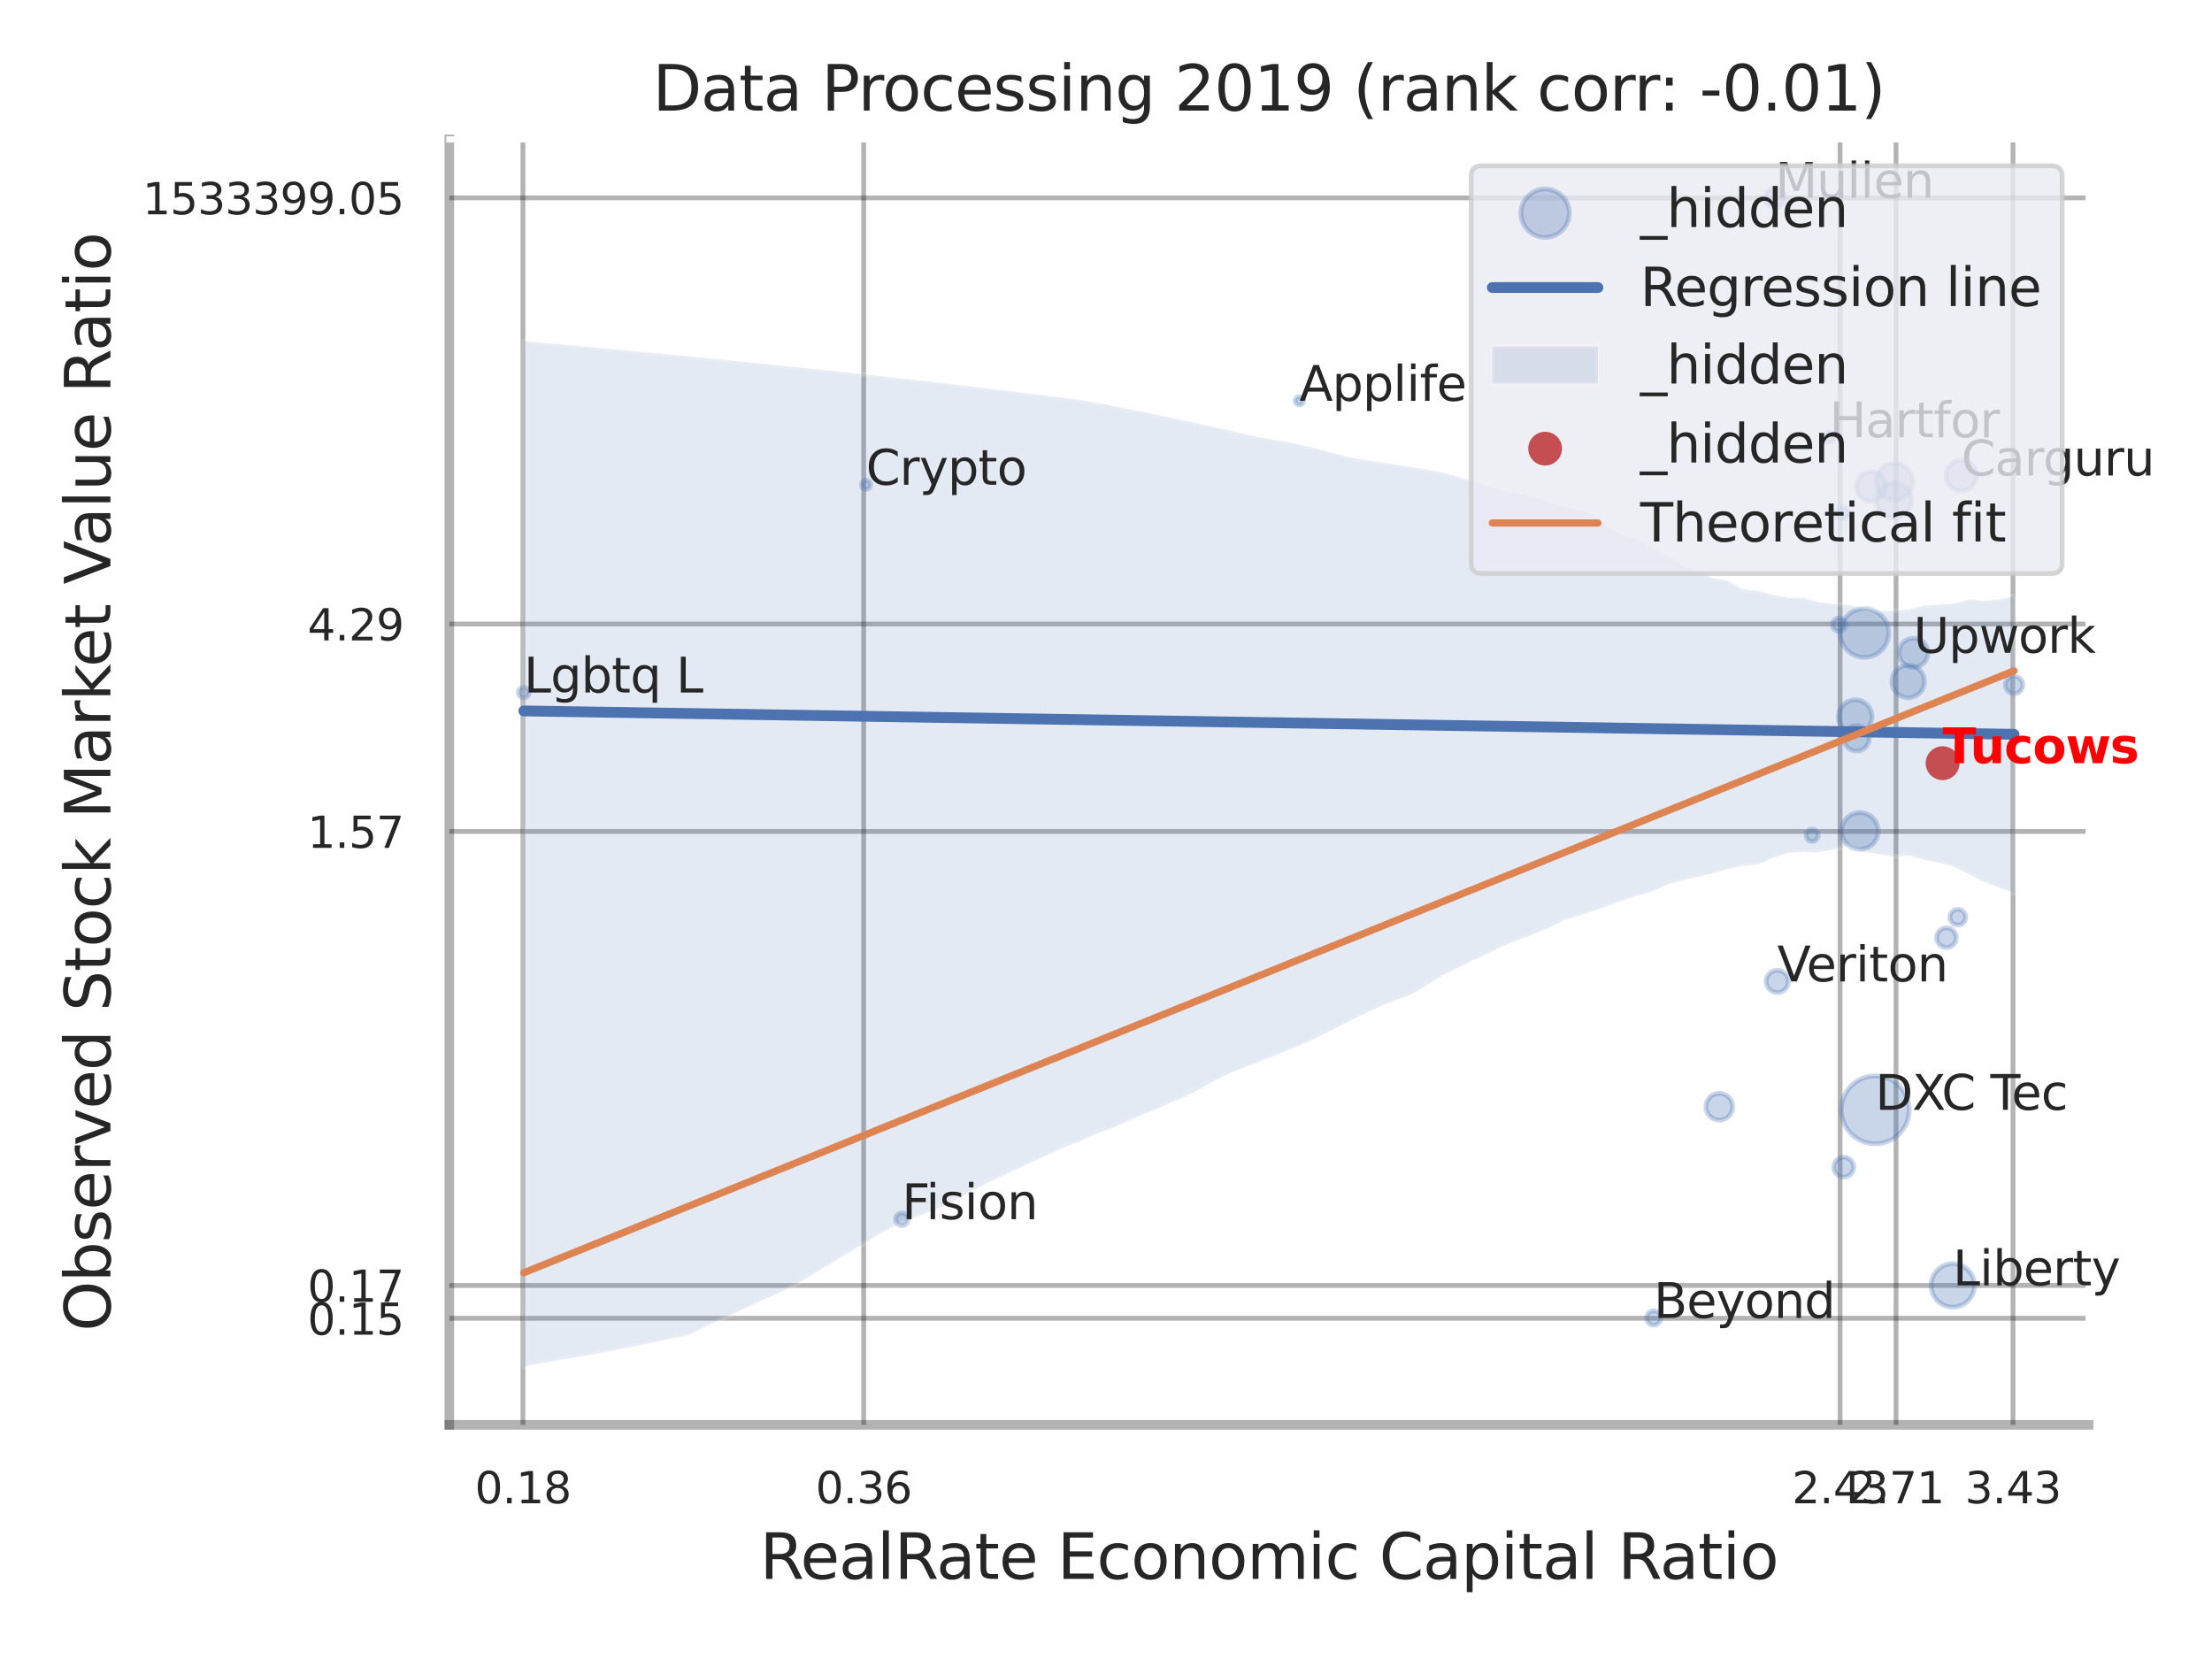 <?xml version="1.0" encoding="utf-8" standalone="no"?>
<!DOCTYPE svg PUBLIC "-//W3C//DTD SVG 1.1//EN"
  "http://www.w3.org/Graphics/SVG/1.1/DTD/svg11.dtd">
<svg xmlns:xlink="http://www.w3.org/1999/xlink" width="460.8pt" height="345.6pt" viewBox="0 0 460.8 345.6" xmlns="http://www.w3.org/2000/svg" version="1.1">
 <defs>
  <style type="text/css">*{stroke-linejoin: round; stroke-linecap: butt}</style>
 </defs>
 <g id="figure_1">
  <g id="patch_1">
   <path d="M 0 345.6 
L 460.8 345.6 
L 460.8 0 
L 0 0 
z
" style="fill: #ffffff"/>
  </g>
  <g id="axes_1">
   <g id="patch_2">
    <path d="M 93.6 296.82 
L 435.087 296.82 
L 435.087 29.04 
L 93.6 29.04 
z
" style="fill: #ffffff"/>
   </g>
   <g id="matplotlib.axis_1">
    <g id="xtick_1">
     <g id="line2d_1">
      <path d="M 108.938 296.82 
L 108.938 29.04 
" clip-path="url(#pa8c052b86e)" style="fill: none; stroke: #000000; stroke-opacity: 0.3; stroke-linecap: round"/>
     </g>
     <g id="text_1">
      <!-- 0.18 -->
      <g style="fill: #262626" transform="translate(98.918 313.159) scale(0.09 -0.09)">
       <defs>
        <path id="DejaVuSans-30" d="M 2034 4250 
Q 1547 4250 1301 3770 
Q 1056 3291 1056 2328 
Q 1056 1369 1301 889 
Q 1547 409 2034 409 
Q 2525 409 2770 889 
Q 3016 1369 3016 2328 
Q 3016 3291 2770 3770 
Q 2525 4250 2034 4250 
z
M 2034 4750 
Q 2819 4750 3233 4129 
Q 3647 3509 3647 2328 
Q 3647 1150 3233 529 
Q 2819 -91 2034 -91 
Q 1250 -91 836 529 
Q 422 1150 422 2328 
Q 422 3509 836 4129 
Q 1250 4750 2034 4750 
z
" transform="scale(0.016)"/>
        <path id="DejaVuSans-2e" d="M 684 794 
L 1344 794 
L 1344 0 
L 684 0 
L 684 794 
z
" transform="scale(0.016)"/>
        <path id="DejaVuSans-31" d="M 794 531 
L 1825 531 
L 1825 4091 
L 703 3866 
L 703 4441 
L 1819 4666 
L 2450 4666 
L 2450 531 
L 3481 531 
L 3481 0 
L 794 0 
L 794 531 
z
" transform="scale(0.016)"/>
        <path id="DejaVuSans-38" d="M 2034 2216 
Q 1584 2216 1326 1975 
Q 1069 1734 1069 1313 
Q 1069 891 1326 650 
Q 1584 409 2034 409 
Q 2484 409 2743 651 
Q 3003 894 3003 1313 
Q 3003 1734 2745 1975 
Q 2488 2216 2034 2216 
z
M 1403 2484 
Q 997 2584 770 2862 
Q 544 3141 544 3541 
Q 544 4100 942 4425 
Q 1341 4750 2034 4750 
Q 2731 4750 3128 4425 
Q 3525 4100 3525 3541 
Q 3525 3141 3298 2862 
Q 3072 2584 2669 2484 
Q 3125 2378 3379 2068 
Q 3634 1759 3634 1313 
Q 3634 634 3220 271 
Q 2806 -91 2034 -91 
Q 1263 -91 848 271 
Q 434 634 434 1313 
Q 434 1759 690 2068 
Q 947 2378 1403 2484 
z
M 1172 3481 
Q 1172 3119 1398 2916 
Q 1625 2713 2034 2713 
Q 2441 2713 2670 2916 
Q 2900 3119 2900 3481 
Q 2900 3844 2670 4047 
Q 2441 4250 2034 4250 
Q 1625 4250 1398 4047 
Q 1172 3844 1172 3481 
z
" transform="scale(0.016)"/>
       </defs>
       <use xlink:href="#DejaVuSans-30"/>
       <use xlink:href="#DejaVuSans-2e" transform="translate(63.623 0)"/>
       <use xlink:href="#DejaVuSans-31" transform="translate(95.41 0)"/>
       <use xlink:href="#DejaVuSans-38" transform="translate(159.033 0)"/>
      </g>
     </g>
    </g>
    <g id="xtick_2">
     <g id="line2d_2">
      <path d="M 179.918 296.82 
L 179.918 29.04 
" clip-path="url(#pa8c052b86e)" style="fill: none; stroke: #000000; stroke-opacity: 0.3; stroke-linecap: round"/>
     </g>
     <g id="text_2">
      <!-- 0.36 -->
      <g style="fill: #262626" transform="translate(169.899 313.159) scale(0.09 -0.09)">
       <defs>
        <path id="DejaVuSans-33" d="M 2597 2516 
Q 3050 2419 3304 2112 
Q 3559 1806 3559 1356 
Q 3559 666 3084 287 
Q 2609 -91 1734 -91 
Q 1441 -91 1130 -33 
Q 819 25 488 141 
L 488 750 
Q 750 597 1062 519 
Q 1375 441 1716 441 
Q 2309 441 2620 675 
Q 2931 909 2931 1356 
Q 2931 1769 2642 2001 
Q 2353 2234 1838 2234 
L 1294 2234 
L 1294 2753 
L 1863 2753 
Q 2328 2753 2575 2939 
Q 2822 3125 2822 3475 
Q 2822 3834 2567 4026 
Q 2313 4219 1838 4219 
Q 1578 4219 1281 4162 
Q 984 4106 628 3988 
L 628 4550 
Q 988 4650 1302 4700 
Q 1616 4750 1894 4750 
Q 2613 4750 3031 4423 
Q 3450 4097 3450 3541 
Q 3450 3153 3228 2886 
Q 3006 2619 2597 2516 
z
" transform="scale(0.016)"/>
        <path id="DejaVuSans-36" d="M 2113 2584 
Q 1688 2584 1439 2293 
Q 1191 2003 1191 1497 
Q 1191 994 1439 701 
Q 1688 409 2113 409 
Q 2538 409 2786 701 
Q 3034 994 3034 1497 
Q 3034 2003 2786 2293 
Q 2538 2584 2113 2584 
z
M 3366 4563 
L 3366 3988 
Q 3128 4100 2886 4159 
Q 2644 4219 2406 4219 
Q 1781 4219 1451 3797 
Q 1122 3375 1075 2522 
Q 1259 2794 1537 2939 
Q 1816 3084 2150 3084 
Q 2853 3084 3261 2657 
Q 3669 2231 3669 1497 
Q 3669 778 3244 343 
Q 2819 -91 2113 -91 
Q 1303 -91 875 529 
Q 447 1150 447 2328 
Q 447 3434 972 4092 
Q 1497 4750 2381 4750 
Q 2619 4750 2861 4703 
Q 3103 4656 3366 4563 
z
" transform="scale(0.016)"/>
       </defs>
       <use xlink:href="#DejaVuSans-30"/>
       <use xlink:href="#DejaVuSans-2e" transform="translate(63.623 0)"/>
       <use xlink:href="#DejaVuSans-33" transform="translate(95.41 0)"/>
       <use xlink:href="#DejaVuSans-36" transform="translate(159.033 0)"/>
      </g>
     </g>
    </g>
    <g id="xtick_3">
     <g id="line2d_3">
      <path d="M 383.324 296.82 
L 383.324 29.04 
" clip-path="url(#pa8c052b86e)" style="fill: none; stroke: #000000; stroke-opacity: 0.3; stroke-linecap: round"/>
     </g>
     <g id="text_3">
      <!-- 2.43 -->
      <g style="fill: #262626" transform="translate(373.305 313.159) scale(0.09 -0.09)">
       <defs>
        <path id="DejaVuSans-32" d="M 1228 531 
L 3431 531 
L 3431 0 
L 469 0 
L 469 531 
Q 828 903 1448 1529 
Q 2069 2156 2228 2338 
Q 2531 2678 2651 2914 
Q 2772 3150 2772 3378 
Q 2772 3750 2511 3984 
Q 2250 4219 1831 4219 
Q 1534 4219 1204 4116 
Q 875 4013 500 3803 
L 500 4441 
Q 881 4594 1212 4672 
Q 1544 4750 1819 4750 
Q 2544 4750 2975 4387 
Q 3406 4025 3406 3419 
Q 3406 3131 3298 2873 
Q 3191 2616 2906 2266 
Q 2828 2175 2409 1742 
Q 1991 1309 1228 531 
z
" transform="scale(0.016)"/>
        <path id="DejaVuSans-34" d="M 2419 4116 
L 825 1625 
L 2419 1625 
L 2419 4116 
z
M 2253 4666 
L 3047 4666 
L 3047 1625 
L 3713 1625 
L 3713 1100 
L 3047 1100 
L 3047 0 
L 2419 0 
L 2419 1100 
L 313 1100 
L 313 1709 
L 2253 4666 
z
" transform="scale(0.016)"/>
       </defs>
       <use xlink:href="#DejaVuSans-32"/>
       <use xlink:href="#DejaVuSans-2e" transform="translate(63.623 0)"/>
       <use xlink:href="#DejaVuSans-34" transform="translate(95.41 0)"/>
       <use xlink:href="#DejaVuSans-33" transform="translate(159.033 0)"/>
      </g>
     </g>
    </g>
    <g id="xtick_4">
     <g id="line2d_4">
      <path d="M 394.978 296.82 
L 394.978 29.04 
" clip-path="url(#pa8c052b86e)" style="fill: none; stroke: #000000; stroke-opacity: 0.3; stroke-linecap: round"/>
     </g>
     <g id="text_4">
      <!-- 2.71 -->
      <g style="fill: #262626" transform="translate(384.958 313.159) scale(0.09 -0.09)">
       <defs>
        <path id="DejaVuSans-37" d="M 525 4666 
L 3525 4666 
L 3525 4397 
L 1831 0 
L 1172 0 
L 2766 4134 
L 525 4134 
L 525 4666 
z
" transform="scale(0.016)"/>
       </defs>
       <use xlink:href="#DejaVuSans-32"/>
       <use xlink:href="#DejaVuSans-2e" transform="translate(63.623 0)"/>
       <use xlink:href="#DejaVuSans-37" transform="translate(95.41 0)"/>
       <use xlink:href="#DejaVuSans-31" transform="translate(159.033 0)"/>
      </g>
     </g>
    </g>
    <g id="xtick_5">
     <g id="line2d_5">
      <path d="M 419.344 296.82 
L 419.344 29.04 
" clip-path="url(#pa8c052b86e)" style="fill: none; stroke: #000000; stroke-opacity: 0.3; stroke-linecap: round"/>
     </g>
     <g id="text_5">
      <!-- 3.43 -->
      <g style="fill: #262626" transform="translate(409.325 313.159) scale(0.09 -0.09)">
       <use xlink:href="#DejaVuSans-33"/>
       <use xlink:href="#DejaVuSans-2e" transform="translate(63.623 0)"/>
       <use xlink:href="#DejaVuSans-34" transform="translate(95.41 0)"/>
       <use xlink:href="#DejaVuSans-33" transform="translate(159.033 0)"/>
      </g>
     </g>
    </g>
    <g id="xtick_6"/>
    <g id="xtick_7"/>
    <g id="xtick_8"/>
    <g id="text_6">
     <!-- RealRate Economic Capital Ratio -->
     <g style="fill: #262626" transform="translate(158.29 328.908) scale(0.13 -0.13)">
      <defs>
       <path id="DejaVuSans-52" d="M 2841 2188 
Q 3044 2119 3236 1894 
Q 3428 1669 3622 1275 
L 4263 0 
L 3584 0 
L 2988 1197 
Q 2756 1666 2539 1819 
Q 2322 1972 1947 1972 
L 1259 1972 
L 1259 0 
L 628 0 
L 628 4666 
L 2053 4666 
Q 2853 4666 3247 4331 
Q 3641 3997 3641 3322 
Q 3641 2881 3436 2590 
Q 3231 2300 2841 2188 
z
M 1259 4147 
L 1259 2491 
L 2053 2491 
Q 2509 2491 2742 2702 
Q 2975 2913 2975 3322 
Q 2975 3731 2742 3939 
Q 2509 4147 2053 4147 
L 1259 4147 
z
" transform="scale(0.016)"/>
       <path id="DejaVuSans-65" d="M 3597 1894 
L 3597 1613 
L 953 1613 
Q 991 1019 1311 708 
Q 1631 397 2203 397 
Q 2534 397 2845 478 
Q 3156 559 3463 722 
L 3463 178 
Q 3153 47 2828 -22 
Q 2503 -91 2169 -91 
Q 1331 -91 842 396 
Q 353 884 353 1716 
Q 353 2575 817 3079 
Q 1281 3584 2069 3584 
Q 2775 3584 3186 3129 
Q 3597 2675 3597 1894 
z
M 3022 2063 
Q 3016 2534 2758 2815 
Q 2500 3097 2075 3097 
Q 1594 3097 1305 2825 
Q 1016 2553 972 2059 
L 3022 2063 
z
" transform="scale(0.016)"/>
       <path id="DejaVuSans-61" d="M 2194 1759 
Q 1497 1759 1228 1600 
Q 959 1441 959 1056 
Q 959 750 1161 570 
Q 1363 391 1709 391 
Q 2188 391 2477 730 
Q 2766 1069 2766 1631 
L 2766 1759 
L 2194 1759 
z
M 3341 1997 
L 3341 0 
L 2766 0 
L 2766 531 
Q 2569 213 2275 61 
Q 1981 -91 1556 -91 
Q 1019 -91 701 211 
Q 384 513 384 1019 
Q 384 1609 779 1909 
Q 1175 2209 1959 2209 
L 2766 2209 
L 2766 2266 
Q 2766 2663 2505 2880 
Q 2244 3097 1772 3097 
Q 1472 3097 1187 3025 
Q 903 2953 641 2809 
L 641 3341 
Q 956 3463 1253 3523 
Q 1550 3584 1831 3584 
Q 2591 3584 2966 3190 
Q 3341 2797 3341 1997 
z
" transform="scale(0.016)"/>
       <path id="DejaVuSans-6c" d="M 603 4863 
L 1178 4863 
L 1178 0 
L 603 0 
L 603 4863 
z
" transform="scale(0.016)"/>
       <path id="DejaVuSans-74" d="M 1172 4494 
L 1172 3500 
L 2356 3500 
L 2356 3053 
L 1172 3053 
L 1172 1153 
Q 1172 725 1289 603 
Q 1406 481 1766 481 
L 2356 481 
L 2356 0 
L 1766 0 
Q 1100 0 847 248 
Q 594 497 594 1153 
L 594 3053 
L 172 3053 
L 172 3500 
L 594 3500 
L 594 4494 
L 1172 4494 
z
" transform="scale(0.016)"/>
       <path id="DejaVuSans-20" transform="scale(0.016)"/>
       <path id="DejaVuSans-45" d="M 628 4666 
L 3578 4666 
L 3578 4134 
L 1259 4134 
L 1259 2753 
L 3481 2753 
L 3481 2222 
L 1259 2222 
L 1259 531 
L 3634 531 
L 3634 0 
L 628 0 
L 628 4666 
z
" transform="scale(0.016)"/>
       <path id="DejaVuSans-63" d="M 3122 3366 
L 3122 2828 
Q 2878 2963 2633 3030 
Q 2388 3097 2138 3097 
Q 1578 3097 1268 2742 
Q 959 2388 959 1747 
Q 959 1106 1268 751 
Q 1578 397 2138 397 
Q 2388 397 2633 464 
Q 2878 531 3122 666 
L 3122 134 
Q 2881 22 2623 -34 
Q 2366 -91 2075 -91 
Q 1284 -91 818 406 
Q 353 903 353 1747 
Q 353 2603 823 3093 
Q 1294 3584 2113 3584 
Q 2378 3584 2631 3529 
Q 2884 3475 3122 3366 
z
" transform="scale(0.016)"/>
       <path id="DejaVuSans-6f" d="M 1959 3097 
Q 1497 3097 1228 2736 
Q 959 2375 959 1747 
Q 959 1119 1226 758 
Q 1494 397 1959 397 
Q 2419 397 2687 759 
Q 2956 1122 2956 1747 
Q 2956 2369 2687 2733 
Q 2419 3097 1959 3097 
z
M 1959 3584 
Q 2709 3584 3137 3096 
Q 3566 2609 3566 1747 
Q 3566 888 3137 398 
Q 2709 -91 1959 -91 
Q 1206 -91 779 398 
Q 353 888 353 1747 
Q 353 2609 779 3096 
Q 1206 3584 1959 3584 
z
" transform="scale(0.016)"/>
       <path id="DejaVuSans-6e" d="M 3513 2113 
L 3513 0 
L 2938 0 
L 2938 2094 
Q 2938 2591 2744 2837 
Q 2550 3084 2163 3084 
Q 1697 3084 1428 2787 
Q 1159 2491 1159 1978 
L 1159 0 
L 581 0 
L 581 3500 
L 1159 3500 
L 1159 2956 
Q 1366 3272 1645 3428 
Q 1925 3584 2291 3584 
Q 2894 3584 3203 3211 
Q 3513 2838 3513 2113 
z
" transform="scale(0.016)"/>
       <path id="DejaVuSans-6d" d="M 3328 2828 
Q 3544 3216 3844 3400 
Q 4144 3584 4550 3584 
Q 5097 3584 5394 3201 
Q 5691 2819 5691 2113 
L 5691 0 
L 5113 0 
L 5113 2094 
Q 5113 2597 4934 2840 
Q 4756 3084 4391 3084 
Q 3944 3084 3684 2787 
Q 3425 2491 3425 1978 
L 3425 0 
L 2847 0 
L 2847 2094 
Q 2847 2600 2669 2842 
Q 2491 3084 2119 3084 
Q 1678 3084 1418 2786 
Q 1159 2488 1159 1978 
L 1159 0 
L 581 0 
L 581 3500 
L 1159 3500 
L 1159 2956 
Q 1356 3278 1631 3431 
Q 1906 3584 2284 3584 
Q 2666 3584 2933 3390 
Q 3200 3197 3328 2828 
z
" transform="scale(0.016)"/>
       <path id="DejaVuSans-69" d="M 603 3500 
L 1178 3500 
L 1178 0 
L 603 0 
L 603 3500 
z
M 603 4863 
L 1178 4863 
L 1178 4134 
L 603 4134 
L 603 4863 
z
" transform="scale(0.016)"/>
       <path id="DejaVuSans-43" d="M 4122 4306 
L 4122 3641 
Q 3803 3938 3442 4084 
Q 3081 4231 2675 4231 
Q 1875 4231 1450 3742 
Q 1025 3253 1025 2328 
Q 1025 1406 1450 917 
Q 1875 428 2675 428 
Q 3081 428 3442 575 
Q 3803 722 4122 1019 
L 4122 359 
Q 3791 134 3420 21 
Q 3050 -91 2638 -91 
Q 1578 -91 968 557 
Q 359 1206 359 2328 
Q 359 3453 968 4101 
Q 1578 4750 2638 4750 
Q 3056 4750 3426 4639 
Q 3797 4528 4122 4306 
z
" transform="scale(0.016)"/>
       <path id="DejaVuSans-70" d="M 1159 525 
L 1159 -1331 
L 581 -1331 
L 581 3500 
L 1159 3500 
L 1159 2969 
Q 1341 3281 1617 3432 
Q 1894 3584 2278 3584 
Q 2916 3584 3314 3078 
Q 3713 2572 3713 1747 
Q 3713 922 3314 415 
Q 2916 -91 2278 -91 
Q 1894 -91 1617 61 
Q 1341 213 1159 525 
z
M 3116 1747 
Q 3116 2381 2855 2742 
Q 2594 3103 2138 3103 
Q 1681 3103 1420 2742 
Q 1159 2381 1159 1747 
Q 1159 1113 1420 752 
Q 1681 391 2138 391 
Q 2594 391 2855 752 
Q 3116 1113 3116 1747 
z
" transform="scale(0.016)"/>
      </defs>
      <use xlink:href="#DejaVuSans-52"/>
      <use xlink:href="#DejaVuSans-65" transform="translate(64.982 0)"/>
      <use xlink:href="#DejaVuSans-61" transform="translate(126.506 0)"/>
      <use xlink:href="#DejaVuSans-6c" transform="translate(187.785 0)"/>
      <use xlink:href="#DejaVuSans-52" transform="translate(215.568 0)"/>
      <use xlink:href="#DejaVuSans-61" transform="translate(282.801 0)"/>
      <use xlink:href="#DejaVuSans-74" transform="translate(344.08 0)"/>
      <use xlink:href="#DejaVuSans-65" transform="translate(383.289 0)"/>
      <use xlink:href="#DejaVuSans-20" transform="translate(444.812 0)"/>
      <use xlink:href="#DejaVuSans-45" transform="translate(476.6 0)"/>
      <use xlink:href="#DejaVuSans-63" transform="translate(539.783 0)"/>
      <use xlink:href="#DejaVuSans-6f" transform="translate(594.764 0)"/>
      <use xlink:href="#DejaVuSans-6e" transform="translate(655.945 0)"/>
      <use xlink:href="#DejaVuSans-6f" transform="translate(719.324 0)"/>
      <use xlink:href="#DejaVuSans-6d" transform="translate(780.506 0)"/>
      <use xlink:href="#DejaVuSans-69" transform="translate(877.918 0)"/>
      <use xlink:href="#DejaVuSans-63" transform="translate(905.701 0)"/>
      <use xlink:href="#DejaVuSans-20" transform="translate(960.682 0)"/>
      <use xlink:href="#DejaVuSans-43" transform="translate(992.469 0)"/>
      <use xlink:href="#DejaVuSans-61" transform="translate(1062.293 0)"/>
      <use xlink:href="#DejaVuSans-70" transform="translate(1123.572 0)"/>
      <use xlink:href="#DejaVuSans-69" transform="translate(1187.049 0)"/>
      <use xlink:href="#DejaVuSans-74" transform="translate(1214.832 0)"/>
      <use xlink:href="#DejaVuSans-61" transform="translate(1254.041 0)"/>
      <use xlink:href="#DejaVuSans-6c" transform="translate(1315.32 0)"/>
      <use xlink:href="#DejaVuSans-20" transform="translate(1343.104 0)"/>
      <use xlink:href="#DejaVuSans-52" transform="translate(1374.891 0)"/>
      <use xlink:href="#DejaVuSans-61" transform="translate(1442.123 0)"/>
      <use xlink:href="#DejaVuSans-74" transform="translate(1503.402 0)"/>
      <use xlink:href="#DejaVuSans-69" transform="translate(1542.611 0)"/>
      <use xlink:href="#DejaVuSans-6f" transform="translate(1570.395 0)"/>
     </g>
    </g>
   </g>
   <g id="matplotlib.axis_2">
    <g id="ytick_1">
     <g id="line2d_6">
      <path d="M 93.6 274.626 
L 435.087 274.626 
" clip-path="url(#pa8c052b86e)" style="fill: none; stroke: #000000; stroke-opacity: 0.3; stroke-linecap: round"/>
     </g>
     <g id="text_7">
      <!-- 0.15 -->
      <g style="fill: #262626" transform="translate(64.061 278.046) scale(0.09 -0.09)">
       <defs>
        <path id="DejaVuSans-35" d="M 691 4666 
L 3169 4666 
L 3169 4134 
L 1269 4134 
L 1269 2991 
Q 1406 3038 1543 3061 
Q 1681 3084 1819 3084 
Q 2600 3084 3056 2656 
Q 3513 2228 3513 1497 
Q 3513 744 3044 326 
Q 2575 -91 1722 -91 
Q 1428 -91 1123 -41 
Q 819 9 494 109 
L 494 744 
Q 775 591 1075 516 
Q 1375 441 1709 441 
Q 2250 441 2565 725 
Q 2881 1009 2881 1497 
Q 2881 1984 2565 2268 
Q 2250 2553 1709 2553 
Q 1456 2553 1204 2497 
Q 953 2441 691 2322 
L 691 4666 
z
" transform="scale(0.016)"/>
       </defs>
       <use xlink:href="#DejaVuSans-30"/>
       <use xlink:href="#DejaVuSans-2e" transform="translate(63.623 0)"/>
       <use xlink:href="#DejaVuSans-31" transform="translate(95.41 0)"/>
       <use xlink:href="#DejaVuSans-35" transform="translate(159.033 0)"/>
      </g>
     </g>
    </g>
    <g id="ytick_2">
     <g id="line2d_7">
      <path d="M 93.6 267.78 
L 435.087 267.78 
" clip-path="url(#pa8c052b86e)" style="fill: none; stroke: #000000; stroke-opacity: 0.3; stroke-linecap: round"/>
     </g>
     <g id="text_8">
      <!-- 0.17 -->
      <g style="fill: #262626" transform="translate(64.061 271.199) scale(0.09 -0.09)">
       <use xlink:href="#DejaVuSans-30"/>
       <use xlink:href="#DejaVuSans-2e" transform="translate(63.623 0)"/>
       <use xlink:href="#DejaVuSans-31" transform="translate(95.41 0)"/>
       <use xlink:href="#DejaVuSans-37" transform="translate(159.033 0)"/>
      </g>
     </g>
    </g>
    <g id="ytick_3">
     <g id="line2d_8">
      <path d="M 93.6 173.209 
L 435.087 173.209 
" clip-path="url(#pa8c052b86e)" style="fill: none; stroke: #000000; stroke-opacity: 0.3; stroke-linecap: round"/>
     </g>
     <g id="text_9">
      <!-- 1.57 -->
      <g style="fill: #262626" transform="translate(64.061 176.629) scale(0.09 -0.09)">
       <use xlink:href="#DejaVuSans-31"/>
       <use xlink:href="#DejaVuSans-2e" transform="translate(63.623 0)"/>
       <use xlink:href="#DejaVuSans-35" transform="translate(95.41 0)"/>
       <use xlink:href="#DejaVuSans-37" transform="translate(159.033 0)"/>
      </g>
     </g>
    </g>
    <g id="ytick_4">
     <g id="line2d_9">
      <path d="M 93.6 129.989 
L 435.087 129.989 
" clip-path="url(#pa8c052b86e)" style="fill: none; stroke: #000000; stroke-opacity: 0.3; stroke-linecap: round"/>
     </g>
     <g id="text_10">
      <!-- 4.29 -->
      <g style="fill: #262626" transform="translate(64.061 133.409) scale(0.09 -0.09)">
       <defs>
        <path id="DejaVuSans-39" d="M 703 97 
L 703 672 
Q 941 559 1184 500 
Q 1428 441 1663 441 
Q 2288 441 2617 861 
Q 2947 1281 2994 2138 
Q 2813 1869 2534 1725 
Q 2256 1581 1919 1581 
Q 1219 1581 811 2004 
Q 403 2428 403 3163 
Q 403 3881 828 4315 
Q 1253 4750 1959 4750 
Q 2769 4750 3195 4129 
Q 3622 3509 3622 2328 
Q 3622 1225 3098 567 
Q 2575 -91 1691 -91 
Q 1453 -91 1209 -44 
Q 966 3 703 97 
z
M 1959 2075 
Q 2384 2075 2632 2365 
Q 2881 2656 2881 3163 
Q 2881 3666 2632 3958 
Q 2384 4250 1959 4250 
Q 1534 4250 1286 3958 
Q 1038 3666 1038 3163 
Q 1038 2656 1286 2365 
Q 1534 2075 1959 2075 
z
" transform="scale(0.016)"/>
       </defs>
       <use xlink:href="#DejaVuSans-34"/>
       <use xlink:href="#DejaVuSans-2e" transform="translate(63.623 0)"/>
       <use xlink:href="#DejaVuSans-32" transform="translate(95.41 0)"/>
       <use xlink:href="#DejaVuSans-39" transform="translate(159.033 0)"/>
      </g>
     </g>
    </g>
    <g id="ytick_5">
     <g id="line2d_10">
      <path d="M 93.6 41.219 
L 435.087 41.219 
" clip-path="url(#pa8c052b86e)" style="fill: none; stroke: #000000; stroke-opacity: 0.3; stroke-linecap: round"/>
     </g>
     <g id="text_11">
      <!-- 1533399.05 -->
      <g style="fill: #262626" transform="translate(29.703 44.638) scale(0.09 -0.09)">
       <use xlink:href="#DejaVuSans-31"/>
       <use xlink:href="#DejaVuSans-35" transform="translate(63.623 0)"/>
       <use xlink:href="#DejaVuSans-33" transform="translate(127.246 0)"/>
       <use xlink:href="#DejaVuSans-33" transform="translate(190.869 0)"/>
       <use xlink:href="#DejaVuSans-33" transform="translate(254.492 0)"/>
       <use xlink:href="#DejaVuSans-39" transform="translate(318.115 0)"/>
       <use xlink:href="#DejaVuSans-39" transform="translate(381.738 0)"/>
       <use xlink:href="#DejaVuSans-2e" transform="translate(445.361 0)"/>
       <use xlink:href="#DejaVuSans-30" transform="translate(477.148 0)"/>
       <use xlink:href="#DejaVuSans-35" transform="translate(540.771 0)"/>
      </g>
     </g>
    </g>
    <g id="ytick_6"/>
    <g id="ytick_7"/>
    <g id="ytick_8"/>
    <g id="ytick_9"/>
    <g id="text_12">
     <!-- Observed Stock Market Value Ratio -->
     <g style="fill: #262626" transform="translate(23 277.332) rotate(-90) scale(0.13 -0.13)">
      <defs>
       <path id="DejaVuSans-4f" d="M 2522 4238 
Q 1834 4238 1429 3725 
Q 1025 3213 1025 2328 
Q 1025 1447 1429 934 
Q 1834 422 2522 422 
Q 3209 422 3611 934 
Q 4013 1447 4013 2328 
Q 4013 3213 3611 3725 
Q 3209 4238 2522 4238 
z
M 2522 4750 
Q 3503 4750 4090 4092 
Q 4678 3434 4678 2328 
Q 4678 1225 4090 567 
Q 3503 -91 2522 -91 
Q 1538 -91 948 565 
Q 359 1222 359 2328 
Q 359 3434 948 4092 
Q 1538 4750 2522 4750 
z
" transform="scale(0.016)"/>
       <path id="DejaVuSans-62" d="M 3116 1747 
Q 3116 2381 2855 2742 
Q 2594 3103 2138 3103 
Q 1681 3103 1420 2742 
Q 1159 2381 1159 1747 
Q 1159 1113 1420 752 
Q 1681 391 2138 391 
Q 2594 391 2855 752 
Q 3116 1113 3116 1747 
z
M 1159 2969 
Q 1341 3281 1617 3432 
Q 1894 3584 2278 3584 
Q 2916 3584 3314 3078 
Q 3713 2572 3713 1747 
Q 3713 922 3314 415 
Q 2916 -91 2278 -91 
Q 1894 -91 1617 61 
Q 1341 213 1159 525 
L 1159 0 
L 581 0 
L 581 4863 
L 1159 4863 
L 1159 2969 
z
" transform="scale(0.016)"/>
       <path id="DejaVuSans-73" d="M 2834 3397 
L 2834 2853 
Q 2591 2978 2328 3040 
Q 2066 3103 1784 3103 
Q 1356 3103 1142 2972 
Q 928 2841 928 2578 
Q 928 2378 1081 2264 
Q 1234 2150 1697 2047 
L 1894 2003 
Q 2506 1872 2764 1633 
Q 3022 1394 3022 966 
Q 3022 478 2636 193 
Q 2250 -91 1575 -91 
Q 1294 -91 989 -36 
Q 684 19 347 128 
L 347 722 
Q 666 556 975 473 
Q 1284 391 1588 391 
Q 1994 391 2212 530 
Q 2431 669 2431 922 
Q 2431 1156 2273 1281 
Q 2116 1406 1581 1522 
L 1381 1569 
Q 847 1681 609 1914 
Q 372 2147 372 2553 
Q 372 3047 722 3315 
Q 1072 3584 1716 3584 
Q 2034 3584 2315 3537 
Q 2597 3491 2834 3397 
z
" transform="scale(0.016)"/>
       <path id="DejaVuSans-72" d="M 2631 2963 
Q 2534 3019 2420 3045 
Q 2306 3072 2169 3072 
Q 1681 3072 1420 2755 
Q 1159 2438 1159 1844 
L 1159 0 
L 581 0 
L 581 3500 
L 1159 3500 
L 1159 2956 
Q 1341 3275 1631 3429 
Q 1922 3584 2338 3584 
Q 2397 3584 2469 3576 
Q 2541 3569 2628 3553 
L 2631 2963 
z
" transform="scale(0.016)"/>
       <path id="DejaVuSans-76" d="M 191 3500 
L 800 3500 
L 1894 563 
L 2988 3500 
L 3597 3500 
L 2284 0 
L 1503 0 
L 191 3500 
z
" transform="scale(0.016)"/>
       <path id="DejaVuSans-64" d="M 2906 2969 
L 2906 4863 
L 3481 4863 
L 3481 0 
L 2906 0 
L 2906 525 
Q 2725 213 2448 61 
Q 2172 -91 1784 -91 
Q 1150 -91 751 415 
Q 353 922 353 1747 
Q 353 2572 751 3078 
Q 1150 3584 1784 3584 
Q 2172 3584 2448 3432 
Q 2725 3281 2906 2969 
z
M 947 1747 
Q 947 1113 1208 752 
Q 1469 391 1925 391 
Q 2381 391 2643 752 
Q 2906 1113 2906 1747 
Q 2906 2381 2643 2742 
Q 2381 3103 1925 3103 
Q 1469 3103 1208 2742 
Q 947 2381 947 1747 
z
" transform="scale(0.016)"/>
       <path id="DejaVuSans-53" d="M 3425 4513 
L 3425 3897 
Q 3066 4069 2747 4153 
Q 2428 4238 2131 4238 
Q 1616 4238 1336 4038 
Q 1056 3838 1056 3469 
Q 1056 3159 1242 3001 
Q 1428 2844 1947 2747 
L 2328 2669 
Q 3034 2534 3370 2195 
Q 3706 1856 3706 1288 
Q 3706 609 3251 259 
Q 2797 -91 1919 -91 
Q 1588 -91 1214 -16 
Q 841 59 441 206 
L 441 856 
Q 825 641 1194 531 
Q 1563 422 1919 422 
Q 2459 422 2753 634 
Q 3047 847 3047 1241 
Q 3047 1584 2836 1778 
Q 2625 1972 2144 2069 
L 1759 2144 
Q 1053 2284 737 2584 
Q 422 2884 422 3419 
Q 422 4038 858 4394 
Q 1294 4750 2059 4750 
Q 2388 4750 2728 4690 
Q 3069 4631 3425 4513 
z
" transform="scale(0.016)"/>
       <path id="DejaVuSans-6b" d="M 581 4863 
L 1159 4863 
L 1159 1991 
L 2875 3500 
L 3609 3500 
L 1753 1863 
L 3688 0 
L 2938 0 
L 1159 1709 
L 1159 0 
L 581 0 
L 581 4863 
z
" transform="scale(0.016)"/>
       <path id="DejaVuSans-4d" d="M 628 4666 
L 1569 4666 
L 2759 1491 
L 3956 4666 
L 4897 4666 
L 4897 0 
L 4281 0 
L 4281 4097 
L 3078 897 
L 2444 897 
L 1241 4097 
L 1241 0 
L 628 0 
L 628 4666 
z
" transform="scale(0.016)"/>
       <path id="DejaVuSans-56" d="M 1831 0 
L 50 4666 
L 709 4666 
L 2188 738 
L 3669 4666 
L 4325 4666 
L 2547 0 
L 1831 0 
z
" transform="scale(0.016)"/>
       <path id="DejaVuSans-75" d="M 544 1381 
L 544 3500 
L 1119 3500 
L 1119 1403 
Q 1119 906 1312 657 
Q 1506 409 1894 409 
Q 2359 409 2629 706 
Q 2900 1003 2900 1516 
L 2900 3500 
L 3475 3500 
L 3475 0 
L 2900 0 
L 2900 538 
Q 2691 219 2414 64 
Q 2138 -91 1772 -91 
Q 1169 -91 856 284 
Q 544 659 544 1381 
z
M 1991 3584 
L 1991 3584 
z
" transform="scale(0.016)"/>
      </defs>
      <use xlink:href="#DejaVuSans-4f"/>
      <use xlink:href="#DejaVuSans-62" transform="translate(78.711 0)"/>
      <use xlink:href="#DejaVuSans-73" transform="translate(142.188 0)"/>
      <use xlink:href="#DejaVuSans-65" transform="translate(194.287 0)"/>
      <use xlink:href="#DejaVuSans-72" transform="translate(255.811 0)"/>
      <use xlink:href="#DejaVuSans-76" transform="translate(296.924 0)"/>
      <use xlink:href="#DejaVuSans-65" transform="translate(356.104 0)"/>
      <use xlink:href="#DejaVuSans-64" transform="translate(417.627 0)"/>
      <use xlink:href="#DejaVuSans-20" transform="translate(481.104 0)"/>
      <use xlink:href="#DejaVuSans-53" transform="translate(512.891 0)"/>
      <use xlink:href="#DejaVuSans-74" transform="translate(576.367 0)"/>
      <use xlink:href="#DejaVuSans-6f" transform="translate(615.576 0)"/>
      <use xlink:href="#DejaVuSans-63" transform="translate(676.758 0)"/>
      <use xlink:href="#DejaVuSans-6b" transform="translate(731.738 0)"/>
      <use xlink:href="#DejaVuSans-20" transform="translate(789.648 0)"/>
      <use xlink:href="#DejaVuSans-4d" transform="translate(821.436 0)"/>
      <use xlink:href="#DejaVuSans-61" transform="translate(907.715 0)"/>
      <use xlink:href="#DejaVuSans-72" transform="translate(968.994 0)"/>
      <use xlink:href="#DejaVuSans-6b" transform="translate(1010.107 0)"/>
      <use xlink:href="#DejaVuSans-65" transform="translate(1064.393 0)"/>
      <use xlink:href="#DejaVuSans-74" transform="translate(1125.916 0)"/>
      <use xlink:href="#DejaVuSans-20" transform="translate(1165.125 0)"/>
      <use xlink:href="#DejaVuSans-56" transform="translate(1196.912 0)"/>
      <use xlink:href="#DejaVuSans-61" transform="translate(1257.57 0)"/>
      <use xlink:href="#DejaVuSans-6c" transform="translate(1318.85 0)"/>
      <use xlink:href="#DejaVuSans-75" transform="translate(1346.633 0)"/>
      <use xlink:href="#DejaVuSans-65" transform="translate(1410.012 0)"/>
      <use xlink:href="#DejaVuSans-20" transform="translate(1471.535 0)"/>
      <use xlink:href="#DejaVuSans-52" transform="translate(1503.322 0)"/>
      <use xlink:href="#DejaVuSans-61" transform="translate(1570.555 0)"/>
      <use xlink:href="#DejaVuSans-74" transform="translate(1631.834 0)"/>
      <use xlink:href="#DejaVuSans-69" transform="translate(1671.043 0)"/>
      <use xlink:href="#DejaVuSans-6f" transform="translate(1698.826 0)"/>
     </g>
    </g>
   </g>
   <g id="PathCollection_1">
    <path d="M 419.564 144.509 
C 420.049 144.509 420.514 144.317 420.856 143.974 
C 421.199 143.631 421.391 143.167 421.391 142.682 
C 421.391 142.198 421.199 141.733 420.856 141.391 
C 420.514 141.048 420.049 140.856 419.564 140.856 
C 419.08 140.856 418.615 141.048 418.273 141.391 
C 417.93 141.733 417.738 142.198 417.738 142.682 
C 417.738 143.167 417.93 143.631 418.273 143.974 
C 418.615 144.317 419.08 144.509 419.564 144.509 
z
" clip-path="url(#pa8c052b86e)" style="fill: #4c72b0; fill-opacity: 0.3; stroke: #4c72b0; stroke-opacity: 0.3"/>
    <path d="M 405.486 197.384 
C 406.029 197.384 406.55 197.168 406.934 196.784 
C 407.318 196.4 407.533 195.88 407.533 195.337 
C 407.533 194.794 407.318 194.273 406.934 193.889 
C 406.55 193.505 406.029 193.289 405.486 193.289 
C 404.943 193.289 404.422 193.505 404.038 193.889 
C 403.654 194.273 403.439 194.794 403.439 195.337 
C 403.439 195.88 403.654 196.4 404.038 196.784 
C 404.422 197.168 404.943 197.384 405.486 197.384 
z
" clip-path="url(#pa8c052b86e)" style="fill: #4c72b0; fill-opacity: 0.3; stroke: #4c72b0; stroke-opacity: 0.3"/>
    <path d="M 404.682 162.001 
C 405.482 162.001 406.249 161.683 406.815 161.117 
C 407.38 160.552 407.698 159.785 407.698 158.985 
C 407.698 158.185 407.38 157.418 406.815 156.852 
C 406.249 156.287 405.482 155.969 404.682 155.969 
C 403.882 155.969 403.115 156.287 402.549 156.852 
C 401.984 157.418 401.666 158.185 401.666 158.985 
C 401.666 159.785 401.984 160.552 402.549 161.117 
C 403.115 161.683 403.882 162.001 404.682 162.001 
z
" clip-path="url(#pa8c052b86e)" style="fill: #4c72b0; fill-opacity: 0.3; stroke: #4c72b0; stroke-opacity: 0.3"/>
    <path d="M 387.456 176.931 
C 388.471 176.931 389.444 176.527 390.161 175.81 
C 390.879 175.092 391.282 174.119 391.282 173.104 
C 391.282 172.09 390.879 171.116 390.161 170.399 
C 389.444 169.681 388.471 169.278 387.456 169.278 
C 386.441 169.278 385.468 169.681 384.751 170.399 
C 384.033 171.116 383.63 172.09 383.63 173.104 
C 383.63 174.119 384.033 175.092 384.751 175.81 
C 385.468 176.527 386.441 176.931 387.456 176.931 
z
" clip-path="url(#pa8c052b86e)" style="fill: #4c72b0; fill-opacity: 0.3; stroke: #4c72b0; stroke-opacity: 0.3"/>
    <path d="M 394.538 107.936 
C 395.513 107.936 396.448 107.548 397.138 106.859 
C 397.827 106.17 398.214 105.234 398.214 104.26 
C 398.214 103.285 397.827 102.349 397.138 101.66 
C 396.448 100.971 395.513 100.583 394.538 100.583 
C 393.563 100.583 392.628 100.971 391.939 101.66 
C 391.249 102.349 390.862 103.285 390.862 104.26 
C 390.862 105.234 391.249 106.17 391.939 106.859 
C 392.628 107.548 393.563 107.936 394.538 107.936 
z
" clip-path="url(#pa8c052b86e)" style="fill: #4c72b0; fill-opacity: 0.3; stroke: #4c72b0; stroke-opacity: 0.3"/>
    <path d="M 383.877 108.135 
C 384.211 108.135 384.532 108.002 384.768 107.766 
C 385.004 107.53 385.137 107.21 385.137 106.876 
C 385.137 106.542 385.004 106.221 384.768 105.985 
C 384.532 105.749 384.211 105.617 383.877 105.617 
C 383.543 105.617 383.223 105.749 382.987 105.985 
C 382.751 106.221 382.618 106.542 382.618 106.876 
C 382.618 107.21 382.751 107.53 382.987 107.766 
C 383.223 108.002 383.543 108.135 383.877 108.135 
z
" clip-path="url(#pa8c052b86e)" style="fill: #4c72b0; fill-opacity: 0.3; stroke: #4c72b0; stroke-opacity: 0.3"/>
    <path d="M 407.849 192.704 
C 408.281 192.704 408.697 192.532 409.003 192.226 
C 409.309 191.92 409.481 191.505 409.481 191.072 
C 409.481 190.639 409.309 190.224 409.003 189.918 
C 408.697 189.612 408.281 189.44 407.849 189.44 
C 407.416 189.44 407.001 189.612 406.694 189.918 
C 406.388 190.224 406.216 190.639 406.216 191.072 
C 406.216 191.505 406.388 191.92 406.694 192.226 
C 407.001 192.532 407.416 192.704 407.849 192.704 
z
" clip-path="url(#pa8c052b86e)" style="fill: #4c72b0; fill-opacity: 0.3; stroke: #4c72b0; stroke-opacity: 0.3"/>
    <path d="M 389.809 104.465 
C 390.631 104.465 391.42 104.138 392.002 103.556 
C 392.584 102.975 392.911 102.186 392.911 101.363 
C 392.911 100.541 392.584 99.752 392.002 99.17 
C 391.42 98.589 390.631 98.262 389.809 98.262 
C 388.986 98.262 388.197 98.589 387.616 99.17 
C 387.034 99.752 386.707 100.541 386.707 101.363 
C 386.707 102.186 387.034 102.975 387.616 103.556 
C 388.197 104.138 388.986 104.465 389.809 104.465 
z
" clip-path="url(#pa8c052b86e)" style="fill: #4c72b0; fill-opacity: 0.3; stroke: #4c72b0; stroke-opacity: 0.3"/>
    <path d="M 386.742 156.457 
C 387.447 156.457 388.124 156.177 388.622 155.678 
C 389.121 155.18 389.401 154.503 389.401 153.798 
C 389.401 153.093 389.121 152.416 388.622 151.917 
C 388.124 151.419 387.447 151.138 386.742 151.138 
C 386.037 151.138 385.36 151.419 384.861 151.917 
C 384.363 152.416 384.082 153.093 384.082 153.798 
C 384.082 154.503 384.363 155.18 384.861 155.678 
C 385.36 156.177 386.037 156.457 386.742 156.457 
z
" clip-path="url(#pa8c052b86e)" style="fill: #4c72b0; fill-opacity: 0.3; stroke: #4c72b0; stroke-opacity: 0.3"/>
    <path d="M 394.615 104.149 
C 395.627 104.149 396.597 103.747 397.312 103.032 
C 398.027 102.317 398.429 101.347 398.429 100.335 
C 398.429 99.324 398.027 98.354 397.312 97.639 
C 396.597 96.924 395.627 96.522 394.615 96.522 
C 393.604 96.522 392.634 96.924 391.919 97.639 
C 391.204 98.354 390.802 99.324 390.802 100.335 
C 390.802 101.347 391.204 102.317 391.919 103.032 
C 392.634 103.747 393.604 104.149 394.615 104.149 
z
" clip-path="url(#pa8c052b86e)" style="fill: #4c72b0; fill-opacity: 0.3; stroke: #4c72b0; stroke-opacity: 0.3"/>
    <path d="M 344.503 276.049 
C 344.9 276.049 345.279 275.892 345.56 275.612 
C 345.84 275.331 345.997 274.951 345.997 274.555 
C 345.997 274.159 345.84 273.779 345.56 273.499 
C 345.279 273.219 344.9 273.062 344.503 273.062 
C 344.107 273.062 343.727 273.219 343.447 273.499 
C 343.167 273.779 343.01 274.159 343.01 274.555 
C 343.01 274.951 343.167 275.331 343.447 275.612 
C 343.727 275.892 344.107 276.049 344.503 276.049 
z
" clip-path="url(#pa8c052b86e)" style="fill: #4c72b0; fill-opacity: 0.3; stroke: #4c72b0; stroke-opacity: 0.3"/>
    <path d="M 384.084 245.207 
C 384.633 245.207 385.159 244.989 385.547 244.601 
C 385.935 244.213 386.153 243.686 386.153 243.138 
C 386.153 242.589 385.935 242.063 385.547 241.675 
C 385.159 241.287 384.633 241.069 384.084 241.069 
C 383.535 241.069 383.009 241.287 382.621 241.675 
C 382.233 242.063 382.015 242.589 382.015 243.138 
C 382.015 243.686 382.233 244.213 382.621 244.601 
C 383.009 244.989 383.535 245.207 384.084 245.207 
z
" clip-path="url(#pa8c052b86e)" style="fill: #4c72b0; fill-opacity: 0.3; stroke: #4c72b0; stroke-opacity: 0.3"/>
    <path d="M 388.388 136.938 
C 389.733 136.938 391.024 136.403 391.975 135.452 
C 392.926 134.501 393.46 133.211 393.46 131.866 
C 393.46 130.521 392.926 129.23 391.975 128.279 
C 391.024 127.328 389.733 126.794 388.388 126.794 
C 387.043 126.794 385.753 127.328 384.802 128.279 
C 383.851 129.23 383.316 130.521 383.316 131.866 
C 383.316 133.211 383.851 134.501 384.802 135.452 
C 385.753 136.403 387.043 136.938 388.388 136.938 
z
" clip-path="url(#pa8c052b86e)" style="fill: #4c72b0; fill-opacity: 0.3; stroke: #4c72b0; stroke-opacity: 0.3"/>
    <path d="M 381.104 92.157 
C 381.388 92.157 381.66 92.045 381.86 91.844 
C 382.061 91.643 382.174 91.371 382.174 91.087 
C 382.174 90.804 382.061 90.531 381.86 90.331 
C 381.66 90.13 381.388 90.017 381.104 90.017 
C 380.82 90.017 380.548 90.13 380.347 90.331 
C 380.147 90.531 380.034 90.804 380.034 91.087 
C 380.034 91.371 380.147 91.643 380.347 91.844 
C 380.548 92.045 380.82 92.157 381.104 92.157 
z
" clip-path="url(#pa8c052b86e)" style="fill: #4c72b0; fill-opacity: 0.3; stroke: #4c72b0; stroke-opacity: 0.3"/>
    <path d="M 187.883 255.291 
C 188.231 255.291 188.565 255.153 188.811 254.906 
C 189.057 254.66 189.195 254.326 189.195 253.978 
C 189.195 253.63 189.057 253.296 188.811 253.05 
C 188.565 252.804 188.231 252.666 187.883 252.666 
C 187.535 252.666 187.201 252.804 186.955 253.05 
C 186.709 253.296 186.57 253.63 186.57 253.978 
C 186.57 254.326 186.709 254.66 186.955 254.906 
C 187.201 255.153 187.535 255.291 187.883 255.291 
z
" clip-path="url(#pa8c052b86e)" style="fill: #4c72b0; fill-opacity: 0.3; stroke: #4c72b0; stroke-opacity: 0.3"/>
    <path d="M 408.573 102.26 
C 409.422 102.26 410.237 101.922 410.837 101.322 
C 411.437 100.722 411.775 99.907 411.775 99.058 
C 411.775 98.209 411.437 97.395 410.837 96.794 
C 410.237 96.194 409.422 95.857 408.573 95.857 
C 407.724 95.857 406.91 96.194 406.309 96.794 
C 405.709 97.395 405.372 98.209 405.372 99.058 
C 405.372 99.907 405.709 100.722 406.309 101.322 
C 406.91 101.922 407.724 102.26 408.573 102.26 
z
" clip-path="url(#pa8c052b86e)" style="fill: #4c72b0; fill-opacity: 0.3; stroke: #4c72b0; stroke-opacity: 0.3"/>
    <path d="M 369.796 43.265 
C 370.34 43.265 370.862 43.048 371.247 42.663 
C 371.632 42.278 371.849 41.756 371.849 41.212 
C 371.849 40.667 371.632 40.145 371.247 39.76 
C 370.862 39.375 370.34 39.159 369.796 39.159 
C 369.251 39.159 368.729 39.375 368.344 39.76 
C 367.959 40.145 367.743 40.667 367.743 41.212 
C 367.743 41.756 367.959 42.278 368.344 42.663 
C 368.729 43.048 369.251 43.265 369.796 43.265 
z
" clip-path="url(#pa8c052b86e)" style="fill: #4c72b0; fill-opacity: 0.3; stroke: #4c72b0; stroke-opacity: 0.3"/>
    <path d="M 377.491 175.288 
C 377.83 175.288 378.155 175.153 378.394 174.914 
C 378.634 174.674 378.768 174.349 378.768 174.011 
C 378.768 173.672 378.634 173.347 378.394 173.108 
C 378.155 172.868 377.83 172.734 377.491 172.734 
C 377.152 172.734 376.828 172.868 376.588 173.108 
C 376.349 173.347 376.214 173.672 376.214 174.011 
C 376.214 174.349 376.349 174.674 376.588 174.914 
C 376.828 175.153 377.152 175.288 377.491 175.288 
z
" clip-path="url(#pa8c052b86e)" style="fill: #4c72b0; fill-opacity: 0.3; stroke: #4c72b0; stroke-opacity: 0.3"/>
    <path d="M 109.122 145.376 
C 109.417 145.376 109.699 145.259 109.908 145.051 
C 110.116 144.842 110.233 144.56 110.233 144.265 
C 110.233 143.971 110.116 143.688 109.908 143.48 
C 109.699 143.271 109.417 143.154 109.122 143.154 
C 108.828 143.154 108.545 143.271 108.337 143.48 
C 108.128 143.688 108.011 143.971 108.011 144.265 
C 108.011 144.56 108.128 144.842 108.337 145.051 
C 108.545 145.259 108.828 145.376 109.122 145.376 
z
" clip-path="url(#pa8c052b86e)" style="fill: #4c72b0; fill-opacity: 0.3; stroke: #4c72b0; stroke-opacity: 0.3"/>
    <path d="M 397.508 145.361 
C 398.406 145.361 399.268 145.004 399.903 144.369 
C 400.539 143.734 400.896 142.872 400.896 141.973 
C 400.896 141.075 400.539 140.213 399.903 139.577 
C 399.268 138.942 398.406 138.585 397.508 138.585 
C 396.609 138.585 395.747 138.942 395.112 139.577 
C 394.477 140.213 394.12 141.075 394.12 141.973 
C 394.12 142.872 394.477 143.734 395.112 144.369 
C 395.747 145.004 396.609 145.361 397.508 145.361 
z
" clip-path="url(#pa8c052b86e)" style="fill: #4c72b0; fill-opacity: 0.3; stroke: #4c72b0; stroke-opacity: 0.3"/>
    <path d="M 386.476 152.799 
C 387.405 152.799 388.296 152.43 388.953 151.773 
C 389.61 151.116 389.98 150.225 389.98 149.296 
C 389.98 148.367 389.61 147.475 388.953 146.818 
C 388.296 146.161 387.405 145.792 386.476 145.792 
C 385.547 145.792 384.656 146.161 383.999 146.818 
C 383.342 147.475 382.972 148.367 382.972 149.296 
C 382.972 150.225 383.342 151.116 383.999 151.773 
C 384.656 152.43 385.547 152.799 386.476 152.799 
z
" clip-path="url(#pa8c052b86e)" style="fill: #4c72b0; fill-opacity: 0.3; stroke: #4c72b0; stroke-opacity: 0.3"/>
    <path d="M 358.163 233.338 
C 358.904 233.338 359.614 233.044 360.138 232.52 
C 360.661 231.997 360.955 231.287 360.955 230.546 
C 360.955 229.806 360.661 229.096 360.138 228.572 
C 359.614 228.049 358.904 227.754 358.163 227.754 
C 357.423 227.754 356.713 228.049 356.189 228.572 
C 355.666 229.096 355.371 229.806 355.371 230.546 
C 355.371 231.287 355.666 231.997 356.189 232.52 
C 356.713 233.044 357.423 233.338 358.163 233.338 
z
" clip-path="url(#pa8c052b86e)" style="fill: #4c72b0; fill-opacity: 0.3; stroke: #4c72b0; stroke-opacity: 0.3"/>
    <path d="M 383.123 131.535 
C 383.49 131.535 383.843 131.39 384.103 131.13 
C 384.362 130.87 384.508 130.518 384.508 130.15 
C 384.508 129.783 384.362 129.431 384.103 129.171 
C 383.843 128.911 383.49 128.765 383.123 128.765 
C 382.756 128.765 382.403 128.911 382.143 129.171 
C 381.884 129.431 381.738 129.783 381.738 130.15 
C 381.738 130.518 381.884 130.87 382.143 131.13 
C 382.403 131.39 382.756 131.535 383.123 131.535 
z
" clip-path="url(#pa8c052b86e)" style="fill: #4c72b0; fill-opacity: 0.3; stroke: #4c72b0; stroke-opacity: 0.3"/>
    <path d="M 406.808 272.297 
C 408.008 272.297 409.159 271.82 410.007 270.971 
C 410.856 270.123 411.332 268.972 411.332 267.772 
C 411.332 266.572 410.856 265.422 410.007 264.573 
C 409.159 263.725 408.008 263.248 406.808 263.248 
C 405.608 263.248 404.457 263.725 403.609 264.573 
C 402.761 265.422 402.284 266.572 402.284 267.772 
C 402.284 268.972 402.761 270.123 403.609 270.971 
C 404.457 271.82 405.608 272.297 406.808 272.297 
z
" clip-path="url(#pa8c052b86e)" style="fill: #4c72b0; fill-opacity: 0.3; stroke: #4c72b0; stroke-opacity: 0.3"/>
    <path d="M 370.241 206.764 
C 370.855 206.764 371.444 206.52 371.879 206.085 
C 372.313 205.651 372.557 205.062 372.557 204.447 
C 372.557 203.833 372.313 203.244 371.879 202.81 
C 371.444 202.375 370.855 202.131 370.241 202.131 
C 369.626 202.131 369.037 202.375 368.603 202.81 
C 368.168 203.244 367.924 203.833 367.924 204.447 
C 367.924 205.062 368.168 205.651 368.603 206.085 
C 369.037 206.52 369.626 206.764 370.241 206.764 
z
" clip-path="url(#pa8c052b86e)" style="fill: #4c72b0; fill-opacity: 0.3; stroke: #4c72b0; stroke-opacity: 0.3"/>
    <path d="M 398.608 139.012 
C 399.41 139.012 400.179 138.693 400.746 138.127 
C 401.313 137.56 401.632 136.791 401.632 135.989 
C 401.632 135.187 401.313 134.418 400.746 133.851 
C 400.179 133.284 399.41 132.966 398.608 132.966 
C 397.807 132.966 397.038 133.284 396.471 133.851 
C 395.904 134.418 395.585 135.187 395.585 135.989 
C 395.585 136.791 395.904 137.56 396.471 138.127 
C 397.038 138.693 397.807 139.012 398.608 139.012 
z
" clip-path="url(#pa8c052b86e)" style="fill: #4c72b0; fill-opacity: 0.3; stroke: #4c72b0; stroke-opacity: 0.3"/>
    <path d="M 180.411 101.94 
C 180.663 101.94 180.905 101.839 181.084 101.661 
C 181.262 101.482 181.363 101.24 181.363 100.988 
C 181.363 100.735 181.262 100.493 181.084 100.315 
C 180.905 100.136 180.663 100.036 180.411 100.036 
C 180.158 100.036 179.916 100.136 179.738 100.315 
C 179.559 100.493 179.459 100.735 179.459 100.988 
C 179.459 101.24 179.559 101.482 179.738 101.661 
C 179.916 101.839 180.158 101.94 180.411 101.94 
z
" clip-path="url(#pa8c052b86e)" style="fill: #4c72b0; fill-opacity: 0.3; stroke: #4c72b0; stroke-opacity: 0.3"/>
    <path d="M 390.65 238.269 
C 392.525 238.269 394.324 237.524 395.65 236.198 
C 396.976 234.872 397.721 233.074 397.721 231.198 
C 397.721 229.323 396.976 227.524 395.65 226.198 
C 394.324 224.872 392.525 224.127 390.65 224.127 
C 388.775 224.127 386.976 224.872 385.65 226.198 
C 384.324 227.524 383.579 229.323 383.579 231.198 
C 383.579 233.074 384.324 234.872 385.65 236.198 
C 386.976 237.524 388.775 238.269 390.65 238.269 
z
" clip-path="url(#pa8c052b86e)" style="fill: #4c72b0; fill-opacity: 0.3; stroke: #4c72b0; stroke-opacity: 0.3"/>
    <path d="M 270.669 84.364 
C 270.898 84.364 271.118 84.273 271.28 84.111 
C 271.442 83.949 271.533 83.729 271.533 83.5 
C 271.533 83.27 271.442 83.051 271.28 82.889 
C 271.118 82.727 270.898 82.636 270.669 82.636 
C 270.44 82.636 270.22 82.727 270.058 82.889 
C 269.896 83.051 269.805 83.27 269.805 83.5 
C 269.805 83.729 269.896 83.949 270.058 84.111 
C 270.22 84.273 270.44 84.364 270.669 84.364 
z
" clip-path="url(#pa8c052b86e)" style="fill: #4c72b0; fill-opacity: 0.3; stroke: #4c72b0; stroke-opacity: 0.3"/>
   </g>
   <g id="FillBetweenPolyCollection_1">
    <defs>
     <path id="m542ee75a86" d="M 109.122 -274.536 
L 109.122 -60.952 
L 112.258 -61.509 
L 115.394 -62.075 
L 118.529 -62.634 
L 121.665 -63.174 
L 124.801 -63.722 
L 127.937 -64.322 
L 131.073 -64.938 
L 134.208 -65.566 
L 137.344 -66.206 
L 140.48 -66.858 
L 143.616 -67.524 
L 146.751 -69.145 
L 149.887 -70.589 
L 153.023 -72.034 
L 156.159 -73.479 
L 159.295 -74.923 
L 162.43 -76.368 
L 165.566 -77.861 
L 168.702 -79.751 
L 171.838 -81.642 
L 174.974 -83.533 
L 178.109 -85.424 
L 181.245 -87.316 
L 184.381 -89.21 
L 187.517 -90.694 
L 190.652 -91.958 
L 193.788 -93.222 
L 196.924 -94.486 
L 200.06 -96.139 
L 203.196 -97.874 
L 206.331 -99.508 
L 209.467 -100.963 
L 212.603 -102.417 
L 215.739 -103.872 
L 218.874 -105.326 
L 222.01 -106.722 
L 225.146 -107.91 
L 228.282 -109.354 
L 231.418 -110.511 
L 234.553 -111.909 
L 237.689 -113.298 
L 240.825 -114.521 
L 243.961 -115.93 
L 247.097 -117.251 
L 250.232 -118.892 
L 253.368 -120.643 
L 256.504 -122.147 
L 259.64 -123.388 
L 262.775 -124.631 
L 265.911 -125.878 
L 269.047 -127.125 
L 272.183 -128.411 
L 275.319 -129.925 
L 278.454 -131.549 
L 281.59 -133.13 
L 284.726 -134.665 
L 287.862 -136.111 
L 290.997 -137.301 
L 294.133 -138.499 
L 297.269 -140.342 
L 300.405 -142.378 
L 303.541 -143.928 
L 306.676 -145.483 
L 309.812 -146.893 
L 312.948 -148.447 
L 316.084 -149.685 
L 319.219 -150.906 
L 322.355 -152.176 
L 325.491 -153.763 
L 328.627 -154.771 
L 331.763 -155.758 
L 334.898 -156.894 
L 338.034 -158.027 
L 341.17 -159.058 
L 344.306 -159.944 
L 347.442 -161.374 
L 350.577 -162.235 
L 353.713 -162.91 
L 356.849 -163.658 
L 359.985 -164.586 
L 363.12 -165.238 
L 366.256 -165.548 
L 369.392 -166.89 
L 372.528 -167.966 
L 375.664 -168.127 
L 378.799 -167.994 
L 381.935 -168.612 
L 385.071 -169.447 
L 388.207 -168.134 
L 391.342 -167.695 
L 394.478 -167.171 
L 397.614 -167.352 
L 400.75 -166.499 
L 403.886 -165.936 
L 407.021 -165.053 
L 410.157 -163.482 
L 413.293 -161.857 
L 416.429 -160.696 
L 419.564 -159.541 
L 419.564 -221.449 
L 419.564 -221.449 
L 416.429 -220.713 
L 413.293 -220.456 
L 410.157 -220.712 
L 407.021 -219.834 
L 403.886 -219.643 
L 400.75 -219.439 
L 397.614 -218.593 
L 394.478 -218.356 
L 391.342 -218.337 
L 388.207 -218.921 
L 385.071 -219.606 
L 381.935 -219.766 
L 378.799 -220.132 
L 375.664 -221.065 
L 372.528 -221.074 
L 369.392 -221.652 
L 366.256 -222.529 
L 363.12 -222.758 
L 359.985 -224.616 
L 356.849 -225.139 
L 353.713 -226.545 
L 350.577 -227.603 
L 347.442 -229.93 
L 344.306 -231.31 
L 341.17 -233.253 
L 338.034 -234.138 
L 334.898 -235.799 
L 331.763 -238.458 
L 328.627 -239.291 
L 325.491 -240.142 
L 322.355 -241.136 
L 319.219 -242.087 
L 316.084 -242.899 
L 312.948 -243.37 
L 309.812 -244.369 
L 306.676 -245.355 
L 303.541 -246.312 
L 300.405 -247.24 
L 297.269 -247.776 
L 294.133 -248.278 
L 290.997 -248.773 
L 287.862 -249.261 
L 284.726 -249.741 
L 281.59 -250.215 
L 278.454 -251.027 
L 275.319 -251.85 
L 272.183 -252.653 
L 269.047 -253.342 
L 265.911 -253.89 
L 262.775 -254.43 
L 259.64 -255.105 
L 256.504 -255.828 
L 253.368 -256.536 
L 250.232 -257.23 
L 247.097 -257.909 
L 243.961 -258.574 
L 240.825 -259.227 
L 237.689 -259.867 
L 234.553 -260.494 
L 231.418 -261.106 
L 228.282 -261.706 
L 225.146 -262.256 
L 222.01 -262.657 
L 218.874 -263.053 
L 215.739 -263.445 
L 212.603 -263.832 
L 209.467 -264.214 
L 206.331 -264.593 
L 203.196 -264.966 
L 200.06 -265.335 
L 196.924 -265.699 
L 193.788 -266.06 
L 190.652 -266.416 
L 187.517 -266.769 
L 184.381 -267.118 
L 181.245 -267.462 
L 178.109 -267.803 
L 174.974 -268.14 
L 171.838 -268.474 
L 168.702 -268.805 
L 165.566 -269.132 
L 162.43 -269.457 
L 159.295 -269.778 
L 156.159 -270.096 
L 153.023 -270.411 
L 149.887 -270.723 
L 146.751 -271.032 
L 143.616 -271.339 
L 140.48 -271.642 
L 137.344 -271.943 
L 134.208 -272.241 
L 131.073 -272.537 
L 127.937 -272.83 
L 124.801 -273.12 
L 121.665 -273.408 
L 118.529 -273.694 
L 115.394 -273.977 
L 112.258 -274.258 
L 109.122 -274.536 
z
" style="stroke: #ffffff; stroke-opacity: 0.15"/>
    </defs>
    <g clip-path="url(#pa8c052b86e)">
     <use xlink:href="#m542ee75a86" x="0" y="345.6" style="fill: #4c72b0; fill-opacity: 0.15; stroke: #ffffff; stroke-opacity: 0.15"/>
    </g>
   </g>
   <g id="PathCollection_2">
    <defs>
     <path id="mbaa6b1a754" d="M 0 3.016 
C 0.8 3.016 1.567 2.698 2.133 2.133 
C 2.698 1.567 3.016 0.8 3.016 0 
C 3.016 -0.8 2.698 -1.567 2.133 -2.133 
C 1.567 -2.698 0.8 -3.016 0 -3.016 
C -0.8 -3.016 -1.567 -2.698 -2.133 -2.133 
C -2.698 -1.567 -3.016 -0.8 -3.016 0 
C -3.016 0.8 -2.698 1.567 -2.133 2.133 
C -1.567 2.698 -0.8 3.016 0 3.016 
z
" style="stroke: #c44e52"/>
    </defs>
    <g clip-path="url(#pa8c052b86e)">
     <use xlink:href="#mbaa6b1a754" x="404.682" y="158.985" style="fill: #c44e52; stroke: #c44e52"/>
    </g>
   </g>
   <g id="line2d_11">
    <path d="M 109.122 148.097 
L 112.258 148.146 
L 115.394 148.195 
L 118.529 148.245 
L 121.665 148.294 
L 124.801 148.343 
L 127.937 148.392 
L 131.073 148.441 
L 134.208 148.491 
L 137.344 148.54 
L 140.48 148.589 
L 143.616 148.638 
L 146.751 148.687 
L 149.887 148.737 
L 153.023 148.786 
L 156.159 148.835 
L 159.295 148.884 
L 162.43 148.933 
L 165.566 148.983 
L 168.702 149.032 
L 171.838 149.081 
L 174.974 149.13 
L 178.109 149.179 
L 181.245 149.229 
L 184.381 149.278 
L 187.517 149.327 
L 190.652 149.376 
L 193.788 149.425 
L 196.924 149.475 
L 200.06 149.524 
L 203.196 149.573 
L 206.331 149.622 
L 209.467 149.671 
L 212.603 149.721 
L 215.739 149.77 
L 218.874 149.819 
L 222.01 149.868 
L 225.146 149.917 
L 228.282 149.967 
L 231.418 150.016 
L 234.553 150.065 
L 237.689 150.114 
L 240.825 150.163 
L 243.961 150.213 
L 247.097 150.262 
L 250.232 150.311 
L 253.368 150.36 
L 256.504 150.409 
L 259.64 150.459 
L 262.775 150.508 
L 265.911 150.557 
L 269.047 150.606 
L 272.183 150.655 
L 275.319 150.705 
L 278.454 150.754 
L 281.59 150.803 
L 284.726 150.852 
L 287.862 150.901 
L 290.997 150.951 
L 294.133 151 
L 297.269 151.049 
L 300.405 151.098 
L 303.541 151.148 
L 306.676 151.197 
L 309.812 151.246 
L 312.948 151.295 
L 316.084 151.344 
L 319.219 151.394 
L 322.355 151.443 
L 325.491 151.492 
L 328.627 151.541 
L 331.763 151.59 
L 334.898 151.64 
L 338.034 151.689 
L 341.17 151.738 
L 344.306 151.787 
L 347.442 151.836 
L 350.577 151.886 
L 353.713 151.935 
L 356.849 151.984 
L 359.985 152.033 
L 363.12 152.082 
L 366.256 152.132 
L 369.392 152.181 
L 372.528 152.23 
L 375.664 152.279 
L 378.799 152.328 
L 381.935 152.378 
L 385.071 152.427 
L 388.207 152.476 
L 391.342 152.525 
L 394.478 152.574 
L 397.614 152.624 
L 400.75 152.673 
L 403.886 152.722 
L 407.021 152.771 
L 410.157 152.82 
L 413.293 152.87 
L 416.429 152.919 
L 419.564 152.968 
" clip-path="url(#pa8c052b86e)" style="fill: none; stroke: #4c72b0; stroke-width: 2.25; stroke-linecap: round"/>
   </g>
   <g id="line2d_12">
    <path d="M 419.564 139.742 
L 405.486 145.429 
L 404.682 145.754 
L 387.456 152.712 
L 394.538 149.851 
L 383.877 154.157 
L 407.849 144.475 
L 389.809 151.761 
L 386.742 153 
L 394.615 149.82 
L 344.503 170.061 
L 384.084 154.074 
L 388.388 152.335 
L 381.104 155.278 
L 187.883 233.324 
L 408.573 144.182 
L 369.796 159.845 
L 377.491 156.737 
L 109.122 265.138 
L 397.508 148.652 
L 386.476 153.108 
L 358.163 164.544 
L 383.123 154.462 
L 406.808 144.895 
L 370.241 159.666 
L 398.608 148.207 
L 180.411 236.342 
L 390.65 151.422 
L 270.669 199.885 
" clip-path="url(#pa8c052b86e)" style="fill: none; stroke: #dd8452; stroke-width: 1.5; stroke-linecap: round"/>
   </g>
   <g id="patch_3">
    <path d="M 93.6 296.82 
L 93.6 29.04 
" style="fill: none; opacity: 0.3; stroke: #000000; stroke-width: 2; stroke-linejoin: miter; stroke-linecap: square"/>
   </g>
   <g id="patch_4">
    <path d="M 435.087 296.82 
L 435.087 29.04 
" style="fill: none; stroke: #ffffff; stroke-width: 1.25; stroke-linejoin: miter; stroke-linecap: square"/>
   </g>
   <g id="patch_5">
    <path d="M 93.6 296.82 
L 435.087 296.82 
" style="fill: none; opacity: 0.3; stroke: #000000; stroke-width: 2; stroke-linejoin: miter; stroke-linecap: square"/>
   </g>
   <g id="patch_6">
    <path d="M 93.6 29.04 
L 435.087 29.04 
" style="fill: none; stroke: #ffffff; stroke-width: 1.25; stroke-linejoin: miter; stroke-linecap: square"/>
   </g>
   <g id="text_13">
    <!-- Tucows  -->
    <g style="fill: #ff0000" transform="translate(404.682 158.985) scale(0.1 -0.1)">
     <defs>
      <path id="DejaVuSans-Bold-54" d="M 31 4666 
L 4331 4666 
L 4331 3756 
L 2784 3756 
L 2784 0 
L 1581 0 
L 1581 3756 
L 31 3756 
L 31 4666 
z
" transform="scale(0.016)"/>
      <path id="DejaVuSans-Bold-75" d="M 500 1363 
L 500 3500 
L 1625 3500 
L 1625 3150 
Q 1625 2866 1622 2436 
Q 1619 2006 1619 1863 
Q 1619 1441 1641 1255 
Q 1663 1069 1716 984 
Q 1784 875 1895 815 
Q 2006 756 2150 756 
Q 2500 756 2700 1025 
Q 2900 1294 2900 1772 
L 2900 3500 
L 4019 3500 
L 4019 0 
L 2900 0 
L 2900 506 
Q 2647 200 2364 54 
Q 2081 -91 1741 -91 
Q 1134 -91 817 281 
Q 500 653 500 1363 
z
" transform="scale(0.016)"/>
      <path id="DejaVuSans-Bold-63" d="M 3366 3391 
L 3366 2478 
Q 3138 2634 2908 2709 
Q 2678 2784 2431 2784 
Q 1963 2784 1702 2511 
Q 1441 2238 1441 1747 
Q 1441 1256 1702 982 
Q 1963 709 2431 709 
Q 2694 709 2930 787 
Q 3166 866 3366 1019 
L 3366 103 
Q 3103 6 2833 -42 
Q 2563 -91 2291 -91 
Q 1344 -91 809 395 
Q 275 881 275 1747 
Q 275 2613 809 3098 
Q 1344 3584 2291 3584 
Q 2566 3584 2833 3536 
Q 3100 3488 3366 3391 
z
" transform="scale(0.016)"/>
      <path id="DejaVuSans-Bold-6f" d="M 2203 2784 
Q 1831 2784 1636 2517 
Q 1441 2250 1441 1747 
Q 1441 1244 1636 976 
Q 1831 709 2203 709 
Q 2569 709 2762 976 
Q 2956 1244 2956 1747 
Q 2956 2250 2762 2517 
Q 2569 2784 2203 2784 
z
M 2203 3584 
Q 3106 3584 3614 3096 
Q 4122 2609 4122 1747 
Q 4122 884 3614 396 
Q 3106 -91 2203 -91 
Q 1297 -91 786 396 
Q 275 884 275 1747 
Q 275 2609 786 3096 
Q 1297 3584 2203 3584 
z
" transform="scale(0.016)"/>
      <path id="DejaVuSans-Bold-77" d="M 225 3500 
L 1313 3500 
L 1900 1088 
L 2491 3500 
L 3425 3500 
L 4013 1113 
L 4603 3500 
L 5691 3500 
L 4769 0 
L 3547 0 
L 2956 2406 
L 2369 0 
L 1147 0 
L 225 3500 
z
" transform="scale(0.016)"/>
      <path id="DejaVuSans-Bold-73" d="M 3272 3391 
L 3272 2541 
Q 2913 2691 2578 2766 
Q 2244 2841 1947 2841 
Q 1628 2841 1473 2761 
Q 1319 2681 1319 2516 
Q 1319 2381 1436 2309 
Q 1553 2238 1856 2203 
L 2053 2175 
Q 2913 2066 3209 1816 
Q 3506 1566 3506 1031 
Q 3506 472 3093 190 
Q 2681 -91 1863 -91 
Q 1516 -91 1145 -36 
Q 775 19 384 128 
L 384 978 
Q 719 816 1070 734 
Q 1422 653 1784 653 
Q 2113 653 2278 743 
Q 2444 834 2444 1013 
Q 2444 1163 2330 1236 
Q 2216 1309 1875 1350 
L 1678 1375 
Q 931 1469 631 1722 
Q 331 1975 331 2491 
Q 331 3047 712 3315 
Q 1094 3584 1881 3584 
Q 2191 3584 2531 3537 
Q 2872 3491 3272 3391 
z
" transform="scale(0.016)"/>
      <path id="DejaVuSans-Bold-20" transform="scale(0.016)"/>
     </defs>
     <use xlink:href="#DejaVuSans-Bold-54"/>
     <use xlink:href="#DejaVuSans-Bold-75" transform="translate(57.213 0)"/>
     <use xlink:href="#DejaVuSans-Bold-63" transform="translate(128.404 0)"/>
     <use xlink:href="#DejaVuSans-Bold-6f" transform="translate(187.682 0)"/>
     <use xlink:href="#DejaVuSans-Bold-77" transform="translate(256.383 0)"/>
     <use xlink:href="#DejaVuSans-Bold-73" transform="translate(348.766 0)"/>
     <use xlink:href="#DejaVuSans-Bold-20" transform="translate(408.287 0)"/>
    </g>
   </g>
   <g id="text_14">
    <!-- Beyond  -->
    <g style="fill: #262626" transform="translate(344.503 274.555) scale(0.1 -0.1)">
     <defs>
      <path id="DejaVuSans-42" d="M 1259 2228 
L 1259 519 
L 2272 519 
Q 2781 519 3026 730 
Q 3272 941 3272 1375 
Q 3272 1813 3026 2020 
Q 2781 2228 2272 2228 
L 1259 2228 
z
M 1259 4147 
L 1259 2741 
L 2194 2741 
Q 2656 2741 2882 2914 
Q 3109 3088 3109 3444 
Q 3109 3797 2882 3972 
Q 2656 4147 2194 4147 
L 1259 4147 
z
M 628 4666 
L 2241 4666 
Q 2963 4666 3353 4366 
Q 3744 4066 3744 3513 
Q 3744 3084 3544 2831 
Q 3344 2578 2956 2516 
Q 3422 2416 3680 2098 
Q 3938 1781 3938 1306 
Q 3938 681 3513 340 
Q 3088 0 2303 0 
L 628 0 
L 628 4666 
z
" transform="scale(0.016)"/>
      <path id="DejaVuSans-79" d="M 2059 -325 
Q 1816 -950 1584 -1140 
Q 1353 -1331 966 -1331 
L 506 -1331 
L 506 -850 
L 844 -850 
Q 1081 -850 1212 -737 
Q 1344 -625 1503 -206 
L 1606 56 
L 191 3500 
L 800 3500 
L 1894 763 
L 2988 3500 
L 3597 3500 
L 2059 -325 
z
" transform="scale(0.016)"/>
     </defs>
     <use xlink:href="#DejaVuSans-42"/>
     <use xlink:href="#DejaVuSans-65" transform="translate(68.604 0)"/>
     <use xlink:href="#DejaVuSans-79" transform="translate(130.127 0)"/>
     <use xlink:href="#DejaVuSans-6f" transform="translate(189.307 0)"/>
     <use xlink:href="#DejaVuSans-6e" transform="translate(250.488 0)"/>
     <use xlink:href="#DejaVuSans-64" transform="translate(313.867 0)"/>
     <use xlink:href="#DejaVuSans-20" transform="translate(377.344 0)"/>
    </g>
   </g>
   <g id="text_15">
    <!-- Hartfor -->
    <g style="fill: #262626" transform="translate(381.104 91.087) scale(0.1 -0.1)">
     <defs>
      <path id="DejaVuSans-48" d="M 628 4666 
L 1259 4666 
L 1259 2753 
L 3553 2753 
L 3553 4666 
L 4184 4666 
L 4184 0 
L 3553 0 
L 3553 2222 
L 1259 2222 
L 1259 0 
L 628 0 
L 628 4666 
z
" transform="scale(0.016)"/>
      <path id="DejaVuSans-66" d="M 2375 4863 
L 2375 4384 
L 1825 4384 
Q 1516 4384 1395 4259 
Q 1275 4134 1275 3809 
L 1275 3500 
L 2222 3500 
L 2222 3053 
L 1275 3053 
L 1275 0 
L 697 0 
L 697 3053 
L 147 3053 
L 147 3500 
L 697 3500 
L 697 3744 
Q 697 4328 969 4595 
Q 1241 4863 1831 4863 
L 2375 4863 
z
" transform="scale(0.016)"/>
     </defs>
     <use xlink:href="#DejaVuSans-48"/>
     <use xlink:href="#DejaVuSans-61" transform="translate(75.195 0)"/>
     <use xlink:href="#DejaVuSans-72" transform="translate(136.475 0)"/>
     <use xlink:href="#DejaVuSans-74" transform="translate(177.588 0)"/>
     <use xlink:href="#DejaVuSans-66" transform="translate(216.797 0)"/>
     <use xlink:href="#DejaVuSans-6f" transform="translate(252.002 0)"/>
     <use xlink:href="#DejaVuSans-72" transform="translate(313.184 0)"/>
    </g>
   </g>
   <g id="text_16">
    <!-- Fision  -->
    <g style="fill: #262626" transform="translate(187.883 253.978) scale(0.1 -0.1)">
     <defs>
      <path id="DejaVuSans-46" d="M 628 4666 
L 3309 4666 
L 3309 4134 
L 1259 4134 
L 1259 2759 
L 3109 2759 
L 3109 2228 
L 1259 2228 
L 1259 0 
L 628 0 
L 628 4666 
z
" transform="scale(0.016)"/>
     </defs>
     <use xlink:href="#DejaVuSans-46"/>
     <use xlink:href="#DejaVuSans-69" transform="translate(50.27 0)"/>
     <use xlink:href="#DejaVuSans-73" transform="translate(78.053 0)"/>
     <use xlink:href="#DejaVuSans-69" transform="translate(130.152 0)"/>
     <use xlink:href="#DejaVuSans-6f" transform="translate(157.936 0)"/>
     <use xlink:href="#DejaVuSans-6e" transform="translate(219.117 0)"/>
     <use xlink:href="#DejaVuSans-20" transform="translate(282.496 0)"/>
    </g>
   </g>
   <g id="text_17">
    <!-- Carguru -->
    <g style="fill: #262626" transform="translate(408.573 99.058) scale(0.1 -0.1)">
     <defs>
      <path id="DejaVuSans-67" d="M 2906 1791 
Q 2906 2416 2648 2759 
Q 2391 3103 1925 3103 
Q 1463 3103 1205 2759 
Q 947 2416 947 1791 
Q 947 1169 1205 825 
Q 1463 481 1925 481 
Q 2391 481 2648 825 
Q 2906 1169 2906 1791 
z
M 3481 434 
Q 3481 -459 3084 -895 
Q 2688 -1331 1869 -1331 
Q 1566 -1331 1297 -1286 
Q 1028 -1241 775 -1147 
L 775 -588 
Q 1028 -725 1275 -790 
Q 1522 -856 1778 -856 
Q 2344 -856 2625 -561 
Q 2906 -266 2906 331 
L 2906 616 
Q 2728 306 2450 153 
Q 2172 0 1784 0 
Q 1141 0 747 490 
Q 353 981 353 1791 
Q 353 2603 747 3093 
Q 1141 3584 1784 3584 
Q 2172 3584 2450 3431 
Q 2728 3278 2906 2969 
L 2906 3500 
L 3481 3500 
L 3481 434 
z
" transform="scale(0.016)"/>
     </defs>
     <use xlink:href="#DejaVuSans-43"/>
     <use xlink:href="#DejaVuSans-61" transform="translate(69.824 0)"/>
     <use xlink:href="#DejaVuSans-72" transform="translate(131.104 0)"/>
     <use xlink:href="#DejaVuSans-67" transform="translate(170.467 0)"/>
     <use xlink:href="#DejaVuSans-75" transform="translate(233.943 0)"/>
     <use xlink:href="#DejaVuSans-72" transform="translate(297.322 0)"/>
     <use xlink:href="#DejaVuSans-75" transform="translate(338.436 0)"/>
    </g>
   </g>
   <g id="text_18">
    <!-- Mullen  -->
    <g style="fill: #262626" transform="translate(369.796 41.212) scale(0.1 -0.1)">
     <use xlink:href="#DejaVuSans-4d"/>
     <use xlink:href="#DejaVuSans-75" transform="translate(86.279 0)"/>
     <use xlink:href="#DejaVuSans-6c" transform="translate(149.658 0)"/>
     <use xlink:href="#DejaVuSans-6c" transform="translate(177.441 0)"/>
     <use xlink:href="#DejaVuSans-65" transform="translate(205.225 0)"/>
     <use xlink:href="#DejaVuSans-6e" transform="translate(266.748 0)"/>
     <use xlink:href="#DejaVuSans-20" transform="translate(330.127 0)"/>
    </g>
   </g>
   <g id="text_19">
    <!-- Lgbtq L -->
    <g style="fill: #262626" transform="translate(109.122 144.265) scale(0.1 -0.1)">
     <defs>
      <path id="DejaVuSans-4c" d="M 628 4666 
L 1259 4666 
L 1259 531 
L 3531 531 
L 3531 0 
L 628 0 
L 628 4666 
z
" transform="scale(0.016)"/>
      <path id="DejaVuSans-71" d="M 947 1747 
Q 947 1113 1208 752 
Q 1469 391 1925 391 
Q 2381 391 2643 752 
Q 2906 1113 2906 1747 
Q 2906 2381 2643 2742 
Q 2381 3103 1925 3103 
Q 1469 3103 1208 2742 
Q 947 2381 947 1747 
z
M 2906 525 
Q 2725 213 2448 61 
Q 2172 -91 1784 -91 
Q 1150 -91 751 415 
Q 353 922 353 1747 
Q 353 2572 751 3078 
Q 1150 3584 1784 3584 
Q 2172 3584 2448 3432 
Q 2725 3281 2906 2969 
L 2906 3500 
L 3481 3500 
L 3481 -1331 
L 2906 -1331 
L 2906 525 
z
" transform="scale(0.016)"/>
     </defs>
     <use xlink:href="#DejaVuSans-4c"/>
     <use xlink:href="#DejaVuSans-67" transform="translate(55.713 0)"/>
     <use xlink:href="#DejaVuSans-62" transform="translate(119.189 0)"/>
     <use xlink:href="#DejaVuSans-74" transform="translate(182.666 0)"/>
     <use xlink:href="#DejaVuSans-71" transform="translate(221.875 0)"/>
     <use xlink:href="#DejaVuSans-20" transform="translate(285.352 0)"/>
     <use xlink:href="#DejaVuSans-4c" transform="translate(317.139 0)"/>
    </g>
   </g>
   <g id="text_20">
    <!-- Liberty -->
    <g style="fill: #262626" transform="translate(406.808 267.772) scale(0.1 -0.1)">
     <use xlink:href="#DejaVuSans-4c"/>
     <use xlink:href="#DejaVuSans-69" transform="translate(55.713 0)"/>
     <use xlink:href="#DejaVuSans-62" transform="translate(83.496 0)"/>
     <use xlink:href="#DejaVuSans-65" transform="translate(146.973 0)"/>
     <use xlink:href="#DejaVuSans-72" transform="translate(208.496 0)"/>
     <use xlink:href="#DejaVuSans-74" transform="translate(249.609 0)"/>
     <use xlink:href="#DejaVuSans-79" transform="translate(288.818 0)"/>
    </g>
   </g>
   <g id="text_21">
    <!-- Veriton -->
    <g style="fill: #262626" transform="translate(370.241 204.447) scale(0.1 -0.1)">
     <use xlink:href="#DejaVuSans-56"/>
     <use xlink:href="#DejaVuSans-65" transform="translate(60.658 0)"/>
     <use xlink:href="#DejaVuSans-72" transform="translate(122.182 0)"/>
     <use xlink:href="#DejaVuSans-69" transform="translate(163.295 0)"/>
     <use xlink:href="#DejaVuSans-74" transform="translate(191.078 0)"/>
     <use xlink:href="#DejaVuSans-6f" transform="translate(230.287 0)"/>
     <use xlink:href="#DejaVuSans-6e" transform="translate(291.469 0)"/>
    </g>
   </g>
   <g id="text_22">
    <!-- Upwork  -->
    <g style="fill: #262626" transform="translate(398.608 135.989) scale(0.1 -0.1)">
     <defs>
      <path id="DejaVuSans-55" d="M 556 4666 
L 1191 4666 
L 1191 1831 
Q 1191 1081 1462 751 
Q 1734 422 2344 422 
Q 2950 422 3222 751 
Q 3494 1081 3494 1831 
L 3494 4666 
L 4128 4666 
L 4128 1753 
Q 4128 841 3676 375 
Q 3225 -91 2344 -91 
Q 1459 -91 1007 375 
Q 556 841 556 1753 
L 556 4666 
z
" transform="scale(0.016)"/>
      <path id="DejaVuSans-77" d="M 269 3500 
L 844 3500 
L 1563 769 
L 2278 3500 
L 2956 3500 
L 3675 769 
L 4391 3500 
L 4966 3500 
L 4050 0 
L 3372 0 
L 2619 2869 
L 1863 0 
L 1184 0 
L 269 3500 
z
" transform="scale(0.016)"/>
     </defs>
     <use xlink:href="#DejaVuSans-55"/>
     <use xlink:href="#DejaVuSans-70" transform="translate(73.193 0)"/>
     <use xlink:href="#DejaVuSans-77" transform="translate(136.67 0)"/>
     <use xlink:href="#DejaVuSans-6f" transform="translate(218.457 0)"/>
     <use xlink:href="#DejaVuSans-72" transform="translate(279.639 0)"/>
     <use xlink:href="#DejaVuSans-6b" transform="translate(320.752 0)"/>
     <use xlink:href="#DejaVuSans-20" transform="translate(378.662 0)"/>
    </g>
   </g>
   <g id="text_23">
    <!-- Crypto  -->
    <g style="fill: #262626" transform="translate(180.411 100.988) scale(0.1 -0.1)">
     <use xlink:href="#DejaVuSans-43"/>
     <use xlink:href="#DejaVuSans-72" transform="translate(69.824 0)"/>
     <use xlink:href="#DejaVuSans-79" transform="translate(110.938 0)"/>
     <use xlink:href="#DejaVuSans-70" transform="translate(170.117 0)"/>
     <use xlink:href="#DejaVuSans-74" transform="translate(233.594 0)"/>
     <use xlink:href="#DejaVuSans-6f" transform="translate(272.803 0)"/>
     <use xlink:href="#DejaVuSans-20" transform="translate(333.984 0)"/>
    </g>
   </g>
   <g id="text_24">
    <!-- DXC Tec -->
    <g style="fill: #262626" transform="translate(390.65 231.198) scale(0.1 -0.1)">
     <defs>
      <path id="DejaVuSans-44" d="M 1259 4147 
L 1259 519 
L 2022 519 
Q 2988 519 3436 956 
Q 3884 1394 3884 2338 
Q 3884 3275 3436 3711 
Q 2988 4147 2022 4147 
L 1259 4147 
z
M 628 4666 
L 1925 4666 
Q 3281 4666 3915 4102 
Q 4550 3538 4550 2338 
Q 4550 1131 3912 565 
Q 3275 0 1925 0 
L 628 0 
L 628 4666 
z
" transform="scale(0.016)"/>
      <path id="DejaVuSans-58" d="M 403 4666 
L 1081 4666 
L 2241 2931 
L 3406 4666 
L 4084 4666 
L 2584 2425 
L 4184 0 
L 3506 0 
L 2194 1984 
L 872 0 
L 191 0 
L 1856 2491 
L 403 4666 
z
" transform="scale(0.016)"/>
      <path id="DejaVuSans-54" d="M -19 4666 
L 3928 4666 
L 3928 4134 
L 2272 4134 
L 2272 0 
L 1638 0 
L 1638 4134 
L -19 4134 
L -19 4666 
z
" transform="scale(0.016)"/>
     </defs>
     <use xlink:href="#DejaVuSans-44"/>
     <use xlink:href="#DejaVuSans-58" transform="translate(77.002 0)"/>
     <use xlink:href="#DejaVuSans-43" transform="translate(138.258 0)"/>
     <use xlink:href="#DejaVuSans-20" transform="translate(208.082 0)"/>
     <use xlink:href="#DejaVuSans-54" transform="translate(239.869 0)"/>
     <use xlink:href="#DejaVuSans-65" transform="translate(283.953 0)"/>
     <use xlink:href="#DejaVuSans-63" transform="translate(345.477 0)"/>
    </g>
   </g>
   <g id="text_25">
    <!-- Applife -->
    <g style="fill: #262626" transform="translate(270.669 83.5) scale(0.1 -0.1)">
     <defs>
      <path id="DejaVuSans-41" d="M 2188 4044 
L 1331 1722 
L 3047 1722 
L 2188 4044 
z
M 1831 4666 
L 2547 4666 
L 4325 0 
L 3669 0 
L 3244 1197 
L 1141 1197 
L 716 0 
L 50 0 
L 1831 4666 
z
" transform="scale(0.016)"/>
     </defs>
     <use xlink:href="#DejaVuSans-41"/>
     <use xlink:href="#DejaVuSans-70" transform="translate(68.408 0)"/>
     <use xlink:href="#DejaVuSans-70" transform="translate(131.885 0)"/>
     <use xlink:href="#DejaVuSans-6c" transform="translate(195.361 0)"/>
     <use xlink:href="#DejaVuSans-69" transform="translate(223.145 0)"/>
     <use xlink:href="#DejaVuSans-66" transform="translate(250.928 0)"/>
     <use xlink:href="#DejaVuSans-65" transform="translate(286.133 0)"/>
    </g>
   </g>
   <g id="text_26">
    <!-- Data Processing 2019 (rank corr: -0.01) -->
    <g style="fill: #262626" transform="translate(135.96 23.04) scale(0.13 -0.13)">
     <defs>
      <path id="DejaVuSans-50" d="M 1259 4147 
L 1259 2394 
L 2053 2394 
Q 2494 2394 2734 2622 
Q 2975 2850 2975 3272 
Q 2975 3691 2734 3919 
Q 2494 4147 2053 4147 
L 1259 4147 
z
M 628 4666 
L 2053 4666 
Q 2838 4666 3239 4311 
Q 3641 3956 3641 3272 
Q 3641 2581 3239 2228 
Q 2838 1875 2053 1875 
L 1259 1875 
L 1259 0 
L 628 0 
L 628 4666 
z
" transform="scale(0.016)"/>
      <path id="DejaVuSans-28" d="M 1984 4856 
Q 1566 4138 1362 3434 
Q 1159 2731 1159 2009 
Q 1159 1288 1364 580 
Q 1569 -128 1984 -844 
L 1484 -844 
Q 1016 -109 783 600 
Q 550 1309 550 2009 
Q 550 2706 781 3412 
Q 1013 4119 1484 4856 
L 1984 4856 
z
" transform="scale(0.016)"/>
      <path id="DejaVuSans-3a" d="M 750 794 
L 1409 794 
L 1409 0 
L 750 0 
L 750 794 
z
M 750 3309 
L 1409 3309 
L 1409 2516 
L 750 2516 
L 750 3309 
z
" transform="scale(0.016)"/>
      <path id="DejaVuSans-2d" d="M 313 2009 
L 1997 2009 
L 1997 1497 
L 313 1497 
L 313 2009 
z
" transform="scale(0.016)"/>
      <path id="DejaVuSans-29" d="M 513 4856 
L 1013 4856 
Q 1481 4119 1714 3412 
Q 1947 2706 1947 2009 
Q 1947 1309 1714 600 
Q 1481 -109 1013 -844 
L 513 -844 
Q 928 -128 1133 580 
Q 1338 1288 1338 2009 
Q 1338 2731 1133 3434 
Q 928 4138 513 4856 
z
" transform="scale(0.016)"/>
     </defs>
     <use xlink:href="#DejaVuSans-44"/>
     <use xlink:href="#DejaVuSans-61" transform="translate(77.002 0)"/>
     <use xlink:href="#DejaVuSans-74" transform="translate(138.281 0)"/>
     <use xlink:href="#DejaVuSans-61" transform="translate(177.49 0)"/>
     <use xlink:href="#DejaVuSans-20" transform="translate(238.77 0)"/>
     <use xlink:href="#DejaVuSans-50" transform="translate(270.557 0)"/>
     <use xlink:href="#DejaVuSans-72" transform="translate(329.109 0)"/>
     <use xlink:href="#DejaVuSans-6f" transform="translate(367.973 0)"/>
     <use xlink:href="#DejaVuSans-63" transform="translate(429.154 0)"/>
     <use xlink:href="#DejaVuSans-65" transform="translate(484.135 0)"/>
     <use xlink:href="#DejaVuSans-73" transform="translate(545.658 0)"/>
     <use xlink:href="#DejaVuSans-73" transform="translate(597.758 0)"/>
     <use xlink:href="#DejaVuSans-69" transform="translate(649.857 0)"/>
     <use xlink:href="#DejaVuSans-6e" transform="translate(677.641 0)"/>
     <use xlink:href="#DejaVuSans-67" transform="translate(741.02 0)"/>
     <use xlink:href="#DejaVuSans-20" transform="translate(804.496 0)"/>
     <use xlink:href="#DejaVuSans-32" transform="translate(836.283 0)"/>
     <use xlink:href="#DejaVuSans-30" transform="translate(899.906 0)"/>
     <use xlink:href="#DejaVuSans-31" transform="translate(963.529 0)"/>
     <use xlink:href="#DejaVuSans-39" transform="translate(1027.152 0)"/>
     <use xlink:href="#DejaVuSans-20" transform="translate(1090.775 0)"/>
     <use xlink:href="#DejaVuSans-28" transform="translate(1122.562 0)"/>
     <use xlink:href="#DejaVuSans-72" transform="translate(1161.576 0)"/>
     <use xlink:href="#DejaVuSans-61" transform="translate(1202.689 0)"/>
     <use xlink:href="#DejaVuSans-6e" transform="translate(1263.969 0)"/>
     <use xlink:href="#DejaVuSans-6b" transform="translate(1327.348 0)"/>
     <use xlink:href="#DejaVuSans-20" transform="translate(1385.258 0)"/>
     <use xlink:href="#DejaVuSans-63" transform="translate(1417.045 0)"/>
     <use xlink:href="#DejaVuSans-6f" transform="translate(1472.025 0)"/>
     <use xlink:href="#DejaVuSans-72" transform="translate(1533.207 0)"/>
     <use xlink:href="#DejaVuSans-72" transform="translate(1572.57 0)"/>
     <use xlink:href="#DejaVuSans-3a" transform="translate(1611.934 0)"/>
     <use xlink:href="#DejaVuSans-20" transform="translate(1645.625 0)"/>
     <use xlink:href="#DejaVuSans-2d" transform="translate(1677.412 0)"/>
     <use xlink:href="#DejaVuSans-30" transform="translate(1713.496 0)"/>
     <use xlink:href="#DejaVuSans-2e" transform="translate(1777.119 0)"/>
     <use xlink:href="#DejaVuSans-30" transform="translate(1808.906 0)"/>
     <use xlink:href="#DejaVuSans-31" transform="translate(1872.529 0)"/>
     <use xlink:href="#DejaVuSans-29" transform="translate(1936.152 0)"/>
    </g>
   </g>
   <g id="legend_1">
    <g id="patch_7">
     <path d="M 308.678 119.487 
L 427.387 119.487 
Q 429.587 119.487 429.587 117.287 
L 429.587 36.74 
Q 429.587 34.54 427.387 34.54 
L 308.678 34.54 
Q 306.478 34.54 306.478 36.74 
L 306.478 117.287 
Q 306.478 119.487 308.678 119.487 
z
" style="fill: #eaeaf2; opacity: 0.8; stroke: #cccccc; stroke-linejoin: miter"/>
    </g>
    <g id="PathCollection_3">
     <defs>
      <path id="m5620847637" d="M 0 5.037 
C 1.336 5.037 2.617 4.506 3.562 3.562 
C 4.506 2.617 5.037 1.336 5.037 0 
C 5.037 -1.336 4.506 -2.617 3.562 -3.562 
C 2.617 -4.506 1.336 -5.037 0 -5.037 
C -1.336 -5.037 -2.617 -4.506 -3.562 -3.562 
C -4.506 -2.617 -5.037 -1.336 -5.037 0 
C -5.037 1.336 -4.506 2.617 -3.562 3.562 
C -2.617 4.506 -1.336 5.037 0 5.037 
z
" style="stroke: #4c72b0; stroke-opacity: 0.3"/>
     </defs>
     <g>
      <use xlink:href="#m5620847637" x="321.878" y="44.411" style="fill: #4c72b0; fill-opacity: 0.3; stroke: #4c72b0; stroke-opacity: 0.3"/>
     </g>
    </g>
    <g id="text_27">
     <!-- _hidden -->
     <g style="fill: #262626" transform="translate(341.678 47.298) scale(0.11 -0.11)">
      <defs>
       <path id="DejaVuSans-5f" d="M 3263 -1063 
L 3263 -1509 
L -63 -1509 
L -63 -1063 
L 3263 -1063 
z
" transform="scale(0.016)"/>
       <path id="DejaVuSans-68" d="M 3513 2113 
L 3513 0 
L 2938 0 
L 2938 2094 
Q 2938 2591 2744 2837 
Q 2550 3084 2163 3084 
Q 1697 3084 1428 2787 
Q 1159 2491 1159 1978 
L 1159 0 
L 581 0 
L 581 4863 
L 1159 4863 
L 1159 2956 
Q 1366 3272 1645 3428 
Q 1925 3584 2291 3584 
Q 2894 3584 3203 3211 
Q 3513 2838 3513 2113 
z
" transform="scale(0.016)"/>
      </defs>
      <use xlink:href="#DejaVuSans-5f"/>
      <use xlink:href="#DejaVuSans-68" transform="translate(50 0)"/>
      <use xlink:href="#DejaVuSans-69" transform="translate(113.379 0)"/>
      <use xlink:href="#DejaVuSans-64" transform="translate(141.162 0)"/>
      <use xlink:href="#DejaVuSans-64" transform="translate(204.639 0)"/>
      <use xlink:href="#DejaVuSans-65" transform="translate(268.115 0)"/>
      <use xlink:href="#DejaVuSans-6e" transform="translate(329.639 0)"/>
     </g>
    </g>
    <g id="line2d_13">
     <path d="M 310.878 59.9 
L 321.878 59.9 
L 332.878 59.9 
" style="fill: none; stroke: #4c72b0; stroke-width: 2.25; stroke-linecap: round"/>
    </g>
    <g id="text_28">
     <!-- Regression line -->
     <g style="fill: #262626" transform="translate(341.678 63.75) scale(0.11 -0.11)">
      <use xlink:href="#DejaVuSans-52"/>
      <use xlink:href="#DejaVuSans-65" transform="translate(64.982 0)"/>
      <use xlink:href="#DejaVuSans-67" transform="translate(126.506 0)"/>
      <use xlink:href="#DejaVuSans-72" transform="translate(189.982 0)"/>
      <use xlink:href="#DejaVuSans-65" transform="translate(228.846 0)"/>
      <use xlink:href="#DejaVuSans-73" transform="translate(290.369 0)"/>
      <use xlink:href="#DejaVuSans-73" transform="translate(342.469 0)"/>
      <use xlink:href="#DejaVuSans-69" transform="translate(394.568 0)"/>
      <use xlink:href="#DejaVuSans-6f" transform="translate(422.352 0)"/>
      <use xlink:href="#DejaVuSans-6e" transform="translate(483.533 0)"/>
      <use xlink:href="#DejaVuSans-20" transform="translate(546.912 0)"/>
      <use xlink:href="#DejaVuSans-6c" transform="translate(578.699 0)"/>
      <use xlink:href="#DejaVuSans-69" transform="translate(606.482 0)"/>
      <use xlink:href="#DejaVuSans-6e" transform="translate(634.266 0)"/>
      <use xlink:href="#DejaVuSans-65" transform="translate(697.645 0)"/>
     </g>
    </g>
    <g id="patch_8">
     <path d="M 310.878 79.896 
L 332.878 79.896 
L 332.878 72.196 
L 310.878 72.196 
z
" style="fill: #4c72b0; fill-opacity: 0.15; stroke: #ffffff; stroke-opacity: 0.15; stroke-linejoin: miter"/>
    </g>
    <g id="text_29">
     <!-- _hidden -->
     <g style="fill: #262626" transform="translate(341.678 79.896) scale(0.11 -0.11)">
      <use xlink:href="#DejaVuSans-5f"/>
      <use xlink:href="#DejaVuSans-68" transform="translate(50 0)"/>
      <use xlink:href="#DejaVuSans-69" transform="translate(113.379 0)"/>
      <use xlink:href="#DejaVuSans-64" transform="translate(141.162 0)"/>
      <use xlink:href="#DejaVuSans-64" transform="translate(204.639 0)"/>
      <use xlink:href="#DejaVuSans-65" transform="translate(268.115 0)"/>
      <use xlink:href="#DejaVuSans-6e" transform="translate(329.639 0)"/>
     </g>
    </g>
    <g id="PathCollection_4">
     <g>
      <use xlink:href="#mbaa6b1a754" x="321.878" y="93.46" style="fill: #c44e52; stroke: #c44e52"/>
     </g>
    </g>
    <g id="text_30">
     <!-- _hidden -->
     <g style="fill: #262626" transform="translate(341.678 96.348) scale(0.11 -0.11)">
      <use xlink:href="#DejaVuSans-5f"/>
      <use xlink:href="#DejaVuSans-68" transform="translate(50 0)"/>
      <use xlink:href="#DejaVuSans-69" transform="translate(113.379 0)"/>
      <use xlink:href="#DejaVuSans-64" transform="translate(141.162 0)"/>
      <use xlink:href="#DejaVuSans-64" transform="translate(204.639 0)"/>
      <use xlink:href="#DejaVuSans-65" transform="translate(268.115 0)"/>
      <use xlink:href="#DejaVuSans-6e" transform="translate(329.639 0)"/>
     </g>
    </g>
    <g id="line2d_14">
     <path d="M 310.878 108.95 
L 321.878 108.95 
L 332.878 108.95 
" style="fill: none; stroke: #dd8452; stroke-width: 1.5; stroke-linecap: round"/>
    </g>
    <g id="text_31">
     <!-- Theoretical fit -->
     <g style="fill: #262626" transform="translate(341.678 112.8) scale(0.11 -0.11)">
      <use xlink:href="#DejaVuSans-54"/>
      <use xlink:href="#DejaVuSans-68" transform="translate(61.084 0)"/>
      <use xlink:href="#DejaVuSans-65" transform="translate(124.463 0)"/>
      <use xlink:href="#DejaVuSans-6f" transform="translate(185.986 0)"/>
      <use xlink:href="#DejaVuSans-72" transform="translate(247.168 0)"/>
      <use xlink:href="#DejaVuSans-65" transform="translate(286.031 0)"/>
      <use xlink:href="#DejaVuSans-74" transform="translate(347.555 0)"/>
      <use xlink:href="#DejaVuSans-69" transform="translate(386.764 0)"/>
      <use xlink:href="#DejaVuSans-63" transform="translate(414.547 0)"/>
      <use xlink:href="#DejaVuSans-61" transform="translate(469.527 0)"/>
      <use xlink:href="#DejaVuSans-6c" transform="translate(530.807 0)"/>
      <use xlink:href="#DejaVuSans-20" transform="translate(558.59 0)"/>
      <use xlink:href="#DejaVuSans-66" transform="translate(590.377 0)"/>
      <use xlink:href="#DejaVuSans-69" transform="translate(625.582 0)"/>
      <use xlink:href="#DejaVuSans-74" transform="translate(653.365 0)"/>
     </g>
    </g>
   </g>
  </g>
 </g>
 <defs>
  <clipPath id="pa8c052b86e">
   <rect x="93.6" y="29.04" width="341.487" height="267.78"/>
  </clipPath>
 </defs>
</svg>
